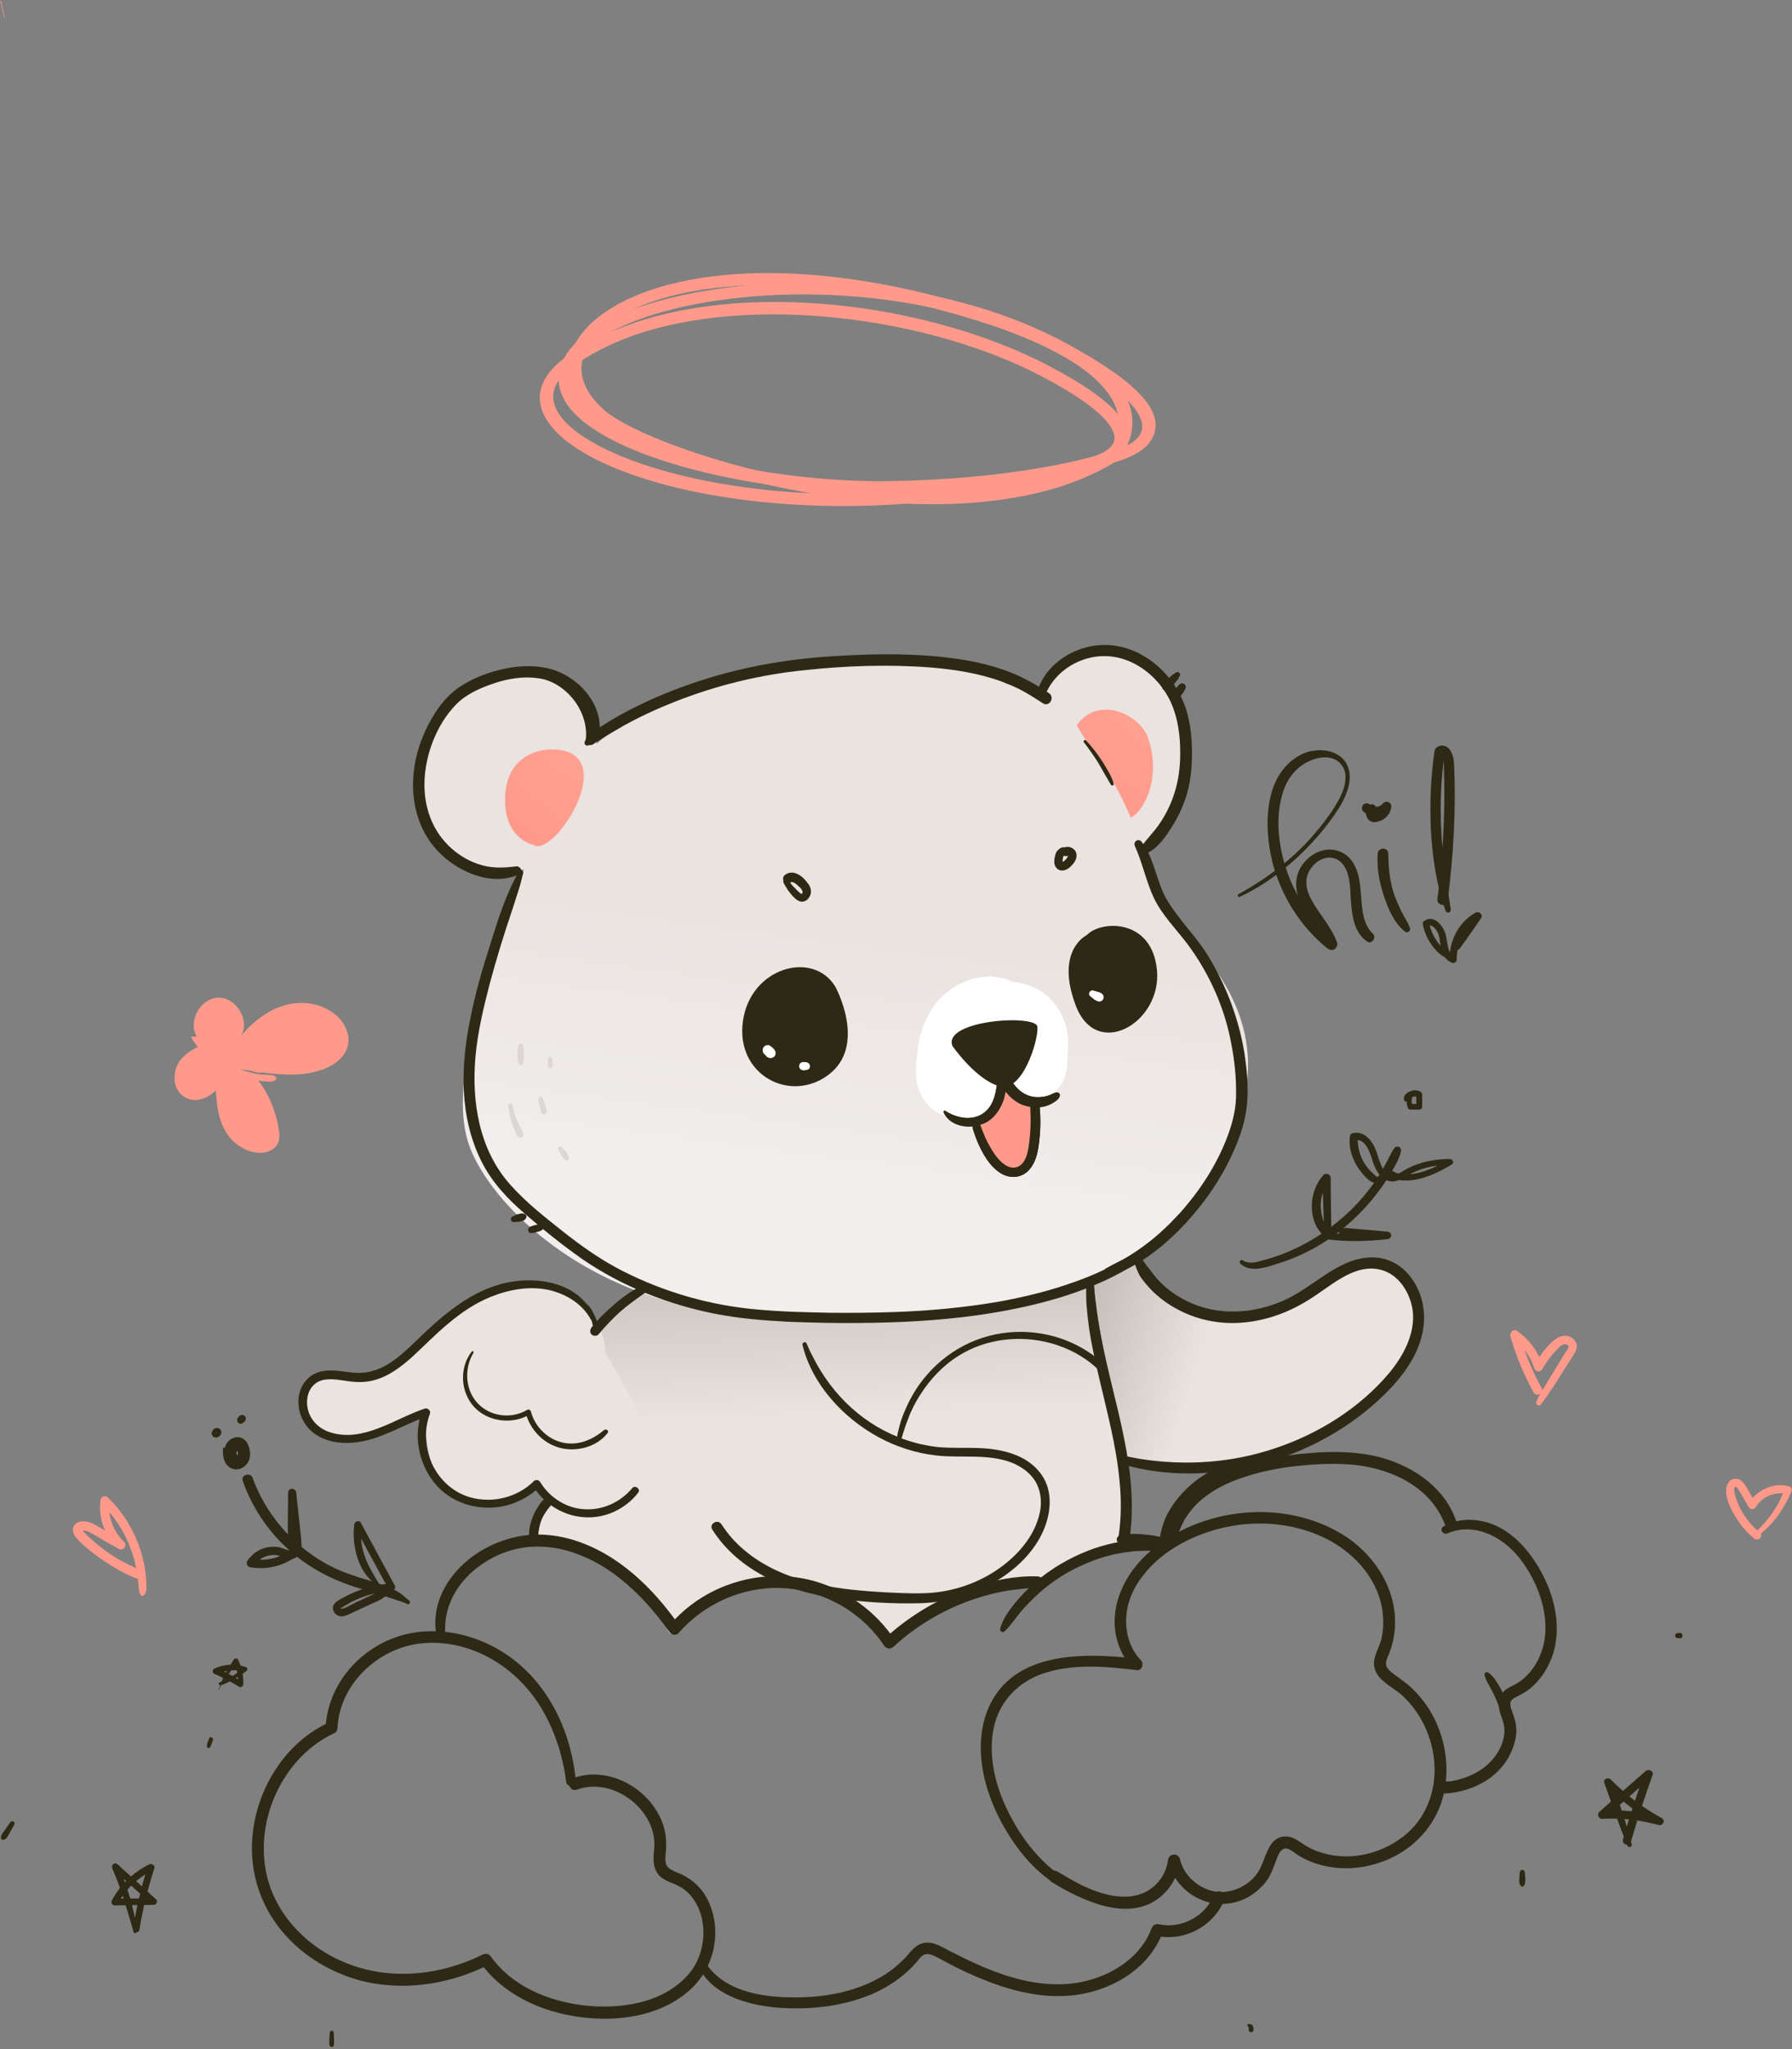 <?xml version="1.0" encoding="UTF-8"?>
<svg xmlns="http://www.w3.org/2000/svg" version="1.2" viewBox="0 0 721 824" width="721" height="824">
  <rect x="0" y="0" width="721" height="824" fill="#808080" stroke="none"/>
  <title>321353356351 11</title>
  <defs>
    <linearGradient id="g1" x2="1" gradientUnits="userSpaceOnUse" gradientTransform="matrix(-125.29,-39.565,26.822,-84.936,506.371,603.053)">
      <stop offset=".297" stop-color="#eae3e0"></stop>
      <stop offset=".967" stop-color="#a8a3a0"></stop>
    </linearGradient>
    <linearGradient id="g2" x2="1" gradientUnits="userSpaceOnUse" gradientTransform="matrix(-6.337,-183.781,259.793,-8.958,269.234,626.318)">
      <stop offset=".297" stop-color="#eae3e0"></stop>
      <stop offset=".967" stop-color="#a8a3a0"></stop>
    </linearGradient>
    <linearGradient id="g3" x2="1" gradientUnits="userSpaceOnUse" gradientTransform="matrix(-67.433,-88.392,98.189,-74.907,265.54,485.55)">
      <stop offset=".133" stop-color="#f1eeed"></stop>
      <stop offset=".484" stop-color="#eae3e0"></stop>
    </linearGradient>
    <linearGradient id="g4" x2="1" gradientUnits="userSpaceOnUse" gradientTransform="matrix(44.233,-210.49,150.927,31.716,343.133,426.618)">
      <stop offset=".133" stop-color="#f1eeed"></stop>
      <stop offset=".484" stop-color="#eae3e0"></stop>
    </linearGradient>
    <linearGradient id="g5" x2="1" gradientUnits="userSpaceOnUse" gradientTransform="matrix(-224.459,272.402,-351.133,-289.333,601.504,180.611)">
      <stop offset=".084" stop-color="#ffb5a6"></stop>
      <stop offset=".603" stop-color="#ff9a8b"></stop>
    </linearGradient>
    <linearGradient id="g6" x2="1" gradientUnits="userSpaceOnUse" gradientTransform="matrix(40.985,-306.181,354.104,47.4,202.391,503.945)">
      <stop offset=".133" stop-color="#f1eeed"></stop>
      <stop offset=".484" stop-color="#eae3e0"></stop>
    </linearGradient>
    <linearGradient id="g7" x2="1" gradientUnits="userSpaceOnUse" gradientTransform="matrix(-212.322,257.673,-198.308,-163.406,360.126,198.159)">
      <stop offset=".084" stop-color="#ffb5a6"></stop>
      <stop offset=".603" stop-color="#ff9a8b"></stop>
    </linearGradient>
    <linearGradient id="g8" x2="1" gradientUnits="userSpaceOnUse" gradientTransform="matrix(141.202,-171.034,204.433,168.776,185.609,486.902)">
      <stop offset=".297" stop-color="#eae3e0"></stop>
      <stop offset=".967" stop-color="#a8a3a0"></stop>
    </linearGradient>
    <linearGradient id="g9" x2="1" gradientUnits="userSpaceOnUse" gradientTransform="matrix(11.29,-62.095,43.566,7.921,366.313,522.835)">
      <stop offset=".084" stop-color="#ffb5a6"></stop>
      <stop offset=".603" stop-color="#ff9a8b"></stop>
    </linearGradient>
  </defs>
  <style>
		.s0 { fill: url(#g1) } 
		.s1 { fill: url(#g2) } 
		.s2 { fill: url(#g3) } 
		.s3 { fill: url(#g4) } 
		.s4 { fill: url(#g5) } 
		.s5 { fill: #ff9a8b } 
		.s6 { fill: url(#g6) } 
		.s7 { fill: #ddd7d4 } 
		.s8 { fill: #ffffff } 
		.s9 { fill: url(#g7) } 
		.s10 { fill: url(#g8) } 
		.s11 { fill: #2d2915 } 
		.s12 { fill: url(#g9) } 
		.s13 { fill: #f3978c } 
	</style>
  <g id="321353356351 11">
    <g id="&lt;Group&gt;">
      <g id="&lt;Group&gt;">
        <g id="&lt;Group&gt;">
          <g id="&lt;Group&gt;">
            <path id="&lt;Path&gt;" class="s0" d="m555 508.1c-11-2-20.5 7-29.9 12.9-11 6.9-24.4 10.3-37.2 8-12.7-2.2-24.6-10.4-30.1-22.2l-40.3-9 34.1 89.2c36.3 9.5 77.3-1.5 103.9-27.9 7.5-7.4 14.1-16.5 15.2-26.9 1-10.5-5.3-22.2-15.7-24.1z"></path>
          </g>
          <path id="&lt;Path&gt;" class="s1" d="m439.6 485.7c0 0-4 36.9 7.8 77 11.7 40.2 5.8 59.2 5.8 59.2 0 0-19.1 6.9-26.8 9.8-7.7 2.9-5.8 7-16.5 4.9-10.6-2-52.1 23.9-52.1 23.9 0 0-17.4-24-37.4-23.5-19.9 0.5-45.7 8.6-49.1 18-3.3 9.3-3.1-16.6-29.7-28.4-26.6-11.9-29.5-4.2-29.5-4.2 0 0 1.7-12.5 6.8-16.7 5.1-4.2 6.7-56 23-75.1 28.1-32.8 197.7-44.9 197.7-44.9z"></path>
          <path id="&lt;Path&gt;" class="s2" d="m239 306.8c0 0 5.5-24.6-8.3-30.4-13.9-5.9-41.8-8.7-54 12-12.2 20.7-9.9 57.1 11.5 59.8 21.4 2.6 34 3.8 40.9-10.4 6.8-14.2 9.9-31 9.9-31z"></path>
          <path id="&lt;Path&gt;" class="s3" d="m412.2 293.2c0 0 16.3-42.2 35.7-31.4 19.4 10.7 33.2 15.8 29.3 39-4 23.2-9.6 42.2-27.6 52-18 9.8-37.4-59.6-37.4-59.6z"></path>
          <path id="&lt;Path&gt;" class="s4" d="m433.2 291.7c0 0 18.8 30.2 19.9 35.9 1 5.7 15.9-9.1 9-30.4-3.4-10.3-20.5-17.7-28.9-5.5z"></path>
          <path id="&lt;Compound Path&gt;" fill-rule="evenodd" class="s5" d="m431.5 194c-67.5 24.8-173.8-9.2-192.5-25.7-11.6-10.3-13.6-22.5-5.4-33.5 15.5-21 66.4-35 141.5-16.1 48.2 12.2 75 27.5 79.8 45.7 3.1 11.9-4.9 20.3-5.2 20.7l-0.6 0.4c-5.5 3.4-11.4 6.2-17.6 8.5zm-170.7-72.1c-10.6 3.9-18.4 9.1-22.8 15.2-6.8 9-5 18.9 5 27.7 19.7 17.5 140.4 55.1 203 17.2 1.1-1.3 6-7.6 3.6-16.2-3-11.4-18.8-28-76.5-42.5-48.3-12.2-87.8-10.4-112.3-1.4z"></path>
          <path id="&lt;Compound Path&gt;" fill-rule="evenodd" class="s5" d="m452.1 184.7c-1.8 0.7-3.2 1.1-3.8 1.2-3 1.1-34.2 11.7-92.9 12.3-48.8 0.5-111.4-13.5-126.9-35.1-4.2-5.9-4.9-12.1-1.9-18.3 4-8.4 14.7-15.8 30.9-21.4 41-14.1 113.2-14.8 166 11.9 30.4 15.4 43.9 28 41.1 38.4-1.5 6.1-8.1 9.4-12.5 11zm-195.3-56.1c-13.2 4.8-22.1 11-25.3 17.6-2.3 4.8-1.7 9.4 1.6 14.1 14.4 20.1 76.3 33.6 122.8 33.2 59.3-0.7 90.7-11.9 91-12l0.4-0.1c0.2-0.1 10.6-2.4 12.1-8.3 1.2-4.6-2.2-15.1-38.9-33.7-51.5-26-121.7-25.4-161.6-11.6q-1 0.4-2.1 0.8z"></path>
          <path id="&lt;Compound Path&gt;" fill-rule="evenodd" class="s5" d="m442.2 187.7c-3 1.1-5.6 1.6-6.4 1.7-96.9 29.5-200.3 8-216.5-21.7-4.6-8.4-1.6-16.9 8.2-24 47.9-34.4 139.8-25.7 195.6 4 23 12.2 32.9 22.2 30.3 30.6-1.5 4.8-6.8 7.7-11.2 9.4zm-189-52.2c-8.3 3.1-15.9 7-22.6 11.8-7.7 5.5-9.9 11.6-6.4 18 13.4 24.6 111.6 49.8 210.5 19.6l0.4-0.1c3.2-0.5 11.8-2.8 13.1-7.3 1.1-3.4-1.2-11.4-28.2-25.7-45.4-24.2-118.2-34.1-166.8-16.3z"></path>
          <path id="&lt;Path&gt;" class="s5" d="m136.3 409.3c-5.2-5.4-13.6-7.1-20.8-5.3-7.3 1.8-13.6 6.7-18.4 12.4 3.5-6.3-2.1-15.4-9.3-15.2-7.3 0.2-12.3 9.6-8.6 15.7l-2.4-0.1q1.1 2.3 2.8 4.2c-2.9 1.4-5.5 3.2-7.4 5.8-2 3-2.6 7-1.3 10.3 1.5 3.7 5.1 5.8 9.1 5.1 2.6-0.4 4.9-1.9 6.9-3.7 0.3 8.9 2.1 18.2 10.4 23 3.8 2.2 9.7 3.3 13.2 0 2.1-1.9 2.1-4.7 1.7-7.2-0.4-2.6-1-5.1-1.9-7.6-1.4-4.4-3.6-8.6-6.4-12.2q1.4 0.3 3 0.4c1.4 0.1 2.8 0.3 4-0.7 0.5-0.4 0.2-1.1-0.2-1.4-1-0.7-2.4-0.5-3.6-0.6q-2.2-0.1-4.4-0.5-0.9-0.2-1.8-0.4-0.3-0.2-0.7-0.2-1.9-0.5-3.7-1.2 2.5 0.4 5 0.8 0.2 0.1 0.5 0.2c1.2 0.4 2.5 0.6 3.7 0.4 8.2 1 16.6 1.6 24.3-1.3 4.7-1.7 9.3-5.2 10.1-10.2 0.6-3.8-1.1-7.7-3.8-10.5z"></path>
          <path id="&lt;Path&gt;" class="s6" d="m217.2 332c-24 65-37.3 106-28 129.8 9.3 23.8 52.7 70.1 135.5 68.7 82.7-1.3 131.5-6.6 166-64.7 34.4-58.2-19.3-91.3-24.3-104.5-4.9-13.2-20.7-86.7-81.1-92.8-50.3-5.1-144.2-1.5-168.1 63.5z"></path>
          <path id="&lt;Path&gt;" class="s7" d="m204.5 444.6c0.2 2.2 0.6 4.4 1.3 6.6q0.5 1.6 1.2 3.1 0.3 0.8 0.7 1.5c0.3 0.6 0.6 1.2 1.1 1.5 0.8 0.4 1.8-0.1 1.8-1 0-0.7-0.4-1.2-0.7-1.8q-0.3-0.6-0.6-1.3c-0.5-0.9-0.9-1.8-1.3-2.8-0.8-1.9-1.4-3.9-1.8-6-0.2-1-1.8-0.8-1.7 0.2z"></path>
          <path id="&lt;Path&gt;" class="s7" d="m208.4 420.8c-0.1 1.1-0.1 2.3-0.2 3.4 0 0.7 0 1.3 0.1 1.9q0 0.2 0 0.5c0-0.2 0.1 0.2 0.1 0.2 0 0.1 0 0.3 0 0.5 0.1 0.2 0.2 0.4 0.3 0.6 0.3 0.6 1.3 0.6 1.6 0q0.1-0.2 0.2-0.5c0.1-0.2 0.1-0.4 0.1-0.6 0 0 0.1-0.4 0.1-0.2q0-0.2 0-0.4c0.1-0.6 0.1-1.3 0.1-2-0.1-1.1-0.1-2.3-0.2-3.4 0-0.6-0.5-1.2-1.1-1.1-0.7 0-1.1 0.5-1.1 1.1z"></path>
          <path id="&lt;Path&gt;" class="s7" d="m216.6 442.2q0.1 0.7 0.2 1.4 0.2 0.7 0.3 1.4 0.2 0.7 0.4 1.4 0.1 0.3 0.2 0.7c0.1 0.4 0.4 0.7 0.7 0.9 0.5 0.3 1.1 0.1 1.4-0.3 0.2-0.4 0.2-0.8 0.1-1.2q0-0.4-0.1-0.7-0.2-0.7-0.4-1.4-0.2-0.7-0.4-1.3-0.3-0.7-0.6-1.4c-0.1-0.5-0.6-0.9-1.1-0.7-0.6 0.2-0.8 0.6-0.7 1.2z"></path>
          <path id="&lt;Path&gt;" class="s7" d="m221.2 424.8q0 0.2 0 0.5 0-0.1 0.1-0.2c-0.2 0.1-0.4 0.2-0.6 0.4-0.1 0.2-0.1 0.3-0.2 0.5q0 0.2 0 0.4 0 0.2-0.1 0.4c0 0.2 0.1-0.1 0 0q0 0.2 0 0.4-0.1 0.4 0 0.8c0 0.3 0.1 0.6 0.2 1 0.2 0.8 1.4 0.8 1.6 0 0.1-0.4 0.2-0.7 0.2-1q0.1-0.4 0-0.8 0-0.2 0-0.3c-0.1-0.3 0 0.2 0-0.1q-0.1-0.2-0.1-0.3 0-0.2 0-0.4c-0.1-0.2-0.1-0.4-0.2-0.5-0.1-0.3-0.3-0.4-0.6-0.5q0.1 0.1 0.1 0.2 0-0.3 0-0.5c0-0.3-0.4-0.3-0.4 0z"></path>
          <path id="&lt;Path&gt;" class="s7" d="m224.6 462.2q0.3 0.5 0.5 1 0.1 0.1 0.2 0.2c0.1 0.2-0.1-0.2 0 0q0.1 0.4 0.3 0.7 0.2 0.4 0.5 0.9 0.1 0.2 0.3 0.4c0.2 0.5 0.6 0.7 1.1 0.8q-0.4-0.2-0.8-0.4 0.2 0.2 0.3 0.4c0.2 0.2 0.4 0.2 0.6 0.3 0.3 0.2 0.6 0.2 0.9 0 0.2-0.1 0.4-0.4 0.4-0.7 0-0.3 0-0.5-0.1-0.8q-0.1-0.3-0.3-0.5 0.1 0.4 0.1 0.8c0.3-0.6-0.2-1.1-0.5-1.6q-0.3-0.4-0.6-0.8c-0.3-0.3-0.6-0.6-0.9-0.9q-0.3-0.4-0.6-0.8c-0.3-0.3-0.8-0.3-1.1-0.1-0.4 0.3-0.4 0.7-0.3 1.1z"></path>
          <path id="&lt;Path&gt;" class="s8" d="m385.9 414.9q2.3-1-1 0.4-1.2 0.7-2.1 1.7-0.6 0.6-1.2 1.2c-1.2 1.4-2.4 2.8-3.5 4.3-2.1 3.1-3.4 6.5-3.8 10.2-0.7 6.4 2.6 13.3 8.1 16.5 3.6 2.1 8.2 2.4 12.2 1.5 4.3-1 7.7-4.6 10.2-8 1.5-2 2.5-4.2 3.7-6.4 0.4-0.8 1-2.7 1.8-3.1q-0.5 0.6-1 1.2 0.3-0.4 0.7-0.7 0.3-0.4 0.7-0.7-2.2 1.6-0.9 0.7-7.1-1.9-14.2-3.7c1.9 3.7 4.3 7 7.6 9.6 4.1 3.2 9.5 4.3 14.6 3.1 5.5-1.3 10.1-5.9 11.2-11.5 0.4-2.3 0.5-4.6 0.5-7 0.1-1.6 0.3-3.3 0.3-4.9-0.1-4.7-1.3-9.4-3.9-13.4-1.1-1.6-2.3-3.3-3.8-4.7-2.5-2.4-5-3.7-8.2-4.9-7.5-2.9-17.2-2-23.9 2.4-8.2 5.3-13.9 14.1-15.7 23.6-0.7 3.8-0.6 7.5 1.4 10.9 1.8 3 5.1 5.8 8.5 6.5 3.6 0.9 7.7 0.7 10.9-1.4 2.9-1.9 6-4.9 6.5-8.5q0.5-3.2 1.8-6.2-0.8 1.7-1.5 3.3 1.2-2.7 3-5.1-1.1 1.4-2.2 2.8 1.5-1.9 3.3-3.4-1.4 1.1-2.8 2.2c1.3-1 2.7-1.9 4.3-2.6q-1.6 0.7-3.3 1.4 1.8-0.7 3.6-0.9-1.8 0.2-3.6 0.4 2.1-0.2 4.2 0-1.8-0.2-3.5-0.4c1.7 0.2 3.5 0.8 5.2 1.5q-1.5-0.7-3.1-1.3 1.3 0.5 2.4 1.3-1.3-1-2.5-1.9c0.6 0.5 1.1 1 1.6 1.6q-1-1.2-1.9-2.4c0.6 0.8 1.1 1.7 1.5 2.6q-0.6-1.4-1.2-2.7c0.8 1.8 1.3 3.8 1.6 5.8q-0.2-1.4-0.4-2.8c0.1 1.8 0.2 3.6 0 5.4q0.2-1.4 0.4-2.8c-0.2 0.6-0.3 1.1-0.5 1.6q0.5-1.2 1.1-2.5-0.9 1.5 0.8-1 2.5-1.7 1.2-0.8c2.9-1.5 1.6-0.6 0.4-0.5q1.4-0.2 2.8-0.3-0.9 0-1.8-0.1 1.4 0.2 2.8 0.4c-0.3-0.1-0.7-0.2-1.1-0.3-0.8 0 1.9 1.1 1.3 0.6-1.3-1.2 0.1 0.4 0.6 0.5-0.3 0-0.7-0.8-0.9-1-0.9-0.8 1.2 1.9 0.6 0.9-0.3-0.4-0.6-0.8-0.8-1.2q-0.7-1.2-1.4-2.4c-2.6-4.6-9.7-7-14.3-3.8-2.8 2-4.9 4.1-6.8 7-1.1 1.6-1.8 3.4-2.6 5.2-0.5 0.9-0.9 1.9-1.4 2.8q-0.3 0.6-0.7 1.1c-0.9 1.5 0.3 0 0.5-0.5-0.2 0.4-0.8 0.8-1.1 1.1q-0.9 0.8 0.2-0.1 1.1-0.8 0.2-0.2-0.6 0.3-1.1 0.7c-1.5 1 0.9-0.3 1.6-0.4q1.4-0.1 0.2-0.1 0.8 0.1 1.6 0.2c-1.5-0.3 2 1.1 0.6 0.3-1.2-0.7 1.4 1.2 0.7 0.5-1.4-1.2 0.7 1.2 0.2 0.5-0.8-1.3 0.2 0.2 0.2 0.6 0-0.2-0.3-1-0.4-1.3-0.4-1.4 0 2.1 0.1 0.5 0.1-0.4 0.2-1.7 0-0.2-0.3 1.6 0-0.1 0.1-0.4q0.1-0.4 0.3-0.8 0.3-0.9-0.3 0.7c-0.2-0.3 1.3-2.4 1.5-2.7 0.7-1 0.6-0.4-0.1 0.1 0.4-0.3 0.8-1 1.1-1.4 0.7-0.8 1.6-1.6 2.1-2.5 0.5-0.9 0.7-1.9 1.1-2.9 1.2-2.7-0.6-6.4-2.7-8-2.6-2-5.6-2-8.5-0.6z"></path>
          <path id="&lt;Path&gt;" class="s8" d="m415.3 404.6c-0.5-1.4-1-2.8-1.8-4.1-1.9-3.3-5-5.3-8.6-6.7q-0.9-0.3-1.9-0.5c-1.9-0.4-3.8-0.8-5.7-0.6-1.7 0.2-3.8 0.4-5.6 0.8-1.8 0.5-3.5 1.3-5.3 2.1-2.4 1-4.4 2.6-6.4 4.3-2.2 1.8-4 4.2-5.5 6.6-1.6 2.5-2.7 5.3-3.7 8.1-0.6 1.8-1 3.7-1.3 5.5-0.4 3.1-0.8 6.2-1 9.3-0.1 4 0.5 8.2 2.5 11.7 1.5 2.4 3.6 4.9 6.1 6.2 2 1 3.6 1.5 5.7 1.8 2.1 0.3 4.2 0.4 6.3-0.4q2.7-0.7 4.7-2.5 2.3-1.5 3.6-3.9c1.7-3 2.5-7.3 1.4-10.7-1.1-3.3-3.2-6.6-6.4-8.3-3.1-1.6-7.2-2.7-10.7-1.4q-0.2 0.2-0.5 0.2 1.9-0.3 3.7-0.5-0.1 0-0.2 0 1.8 0.3 3.6 0.5-0.2 0-0.4-0.1 1.7 0.7 3.3 1.4-0.2-0.1-0.4-0.3 1.4 1.1 2.8 2.2-0.2-0.2-0.4-0.4 1.1 1.4 2.2 2.8-0.3-0.5-0.6-1 0.7 1.6 1.4 3.3-0.2-0.8-0.3-1.6 0.2 1.9 0.4 3.7c-0.2-2.3 0.2-4.8 0.5-7q-0.2 1.8-0.5 3.7c0.4-3.1 1.1-6.1 2.3-9q-0.7 1.7-1.4 3.3 1-2.4 2.5-4.4-1 1.4-2.1 2.8 1-1.4 2.4-2.5-1.4 1.1-2.8 2.2 1.6-1.2 3.4-2-1.7 0.7-3.3 1.3 1.8-0.7 3.8-1-1.8 0.2-3.6 0.5c1.9-0.3 3.8-0.5 5.8-0.8q-1.8 0.2-3.6 0.5c2-0.3 3.8-0.1 5.8-0.7 0.6-0.2 1.3-0.4 1.9-0.6 5.6-1.3 9.9-8.3 7.9-13.8z"></path>
          <path id="&lt;Path&gt;" class="s9" d="m214.7 339.8c0 0-11.8-2.2-11.5-18.8 0.3-16.6 13.3-20.8 22.2-19.4 23.4 3.6-2.9 43.5-10.7 38.2z"></path>
          <path id="&lt;Path&gt;" class="s5" d="m619.9 564.8c3.1-3.9 5.7-8.2 8.4-12.4q1.9-3 3.8-6c1.1-1.7 2.7-3.7 2.2-5.9-0.4-1.6-1.8-2.8-3.4-3.2-1.9-0.5-3.8 0.3-5.3 1.4-3.4 2.6-6.1 6.5-8.2 10.1q1.7 0.2 3.3 0.5c-1.8-5.8-5.4-10.7-10.3-14.1-1.3-1-3.1 0.6-2.7 2.1 2.2 7.8 5.4 15.5 9.3 22.6 1.2 2.1 4.4 0.3 3.2-1.8-3.8-7-6.8-14.2-8.9-21.8q-1.4 1-2.7 2.1c4.1 2.8 7.2 7 8.7 11.8 0.4 1.4 2.4 1.8 3.2 0.4 1.6-2.9 3.6-5.5 5.9-7.9 0.9-1 2.3-2.5 3.8-2.1 1.8 0.5 0.5 2.1-0.2 3q-3 4.9-6 9.8c-2 3.3-4.2 6.6-5.8 10.1-0.5 1 0.8 2.3 1.7 1.3z"></path>
          <path id="&lt;Path&gt;" class="s5" d="m57.8 641.6c1.3-1.3 1.1-2.9 1.1-4.6-0.1-1.9-0.2-3.7-0.5-5.5-0.5-3.7-1.5-7.3-2.8-10.8-2.7-7-6.8-13.3-12.2-18.5-1.2-1.2-2.9-0.2-3 1.3-0.9 7 1.8 14.2 6.9 19q1.1-1.4 2.2-2.8-3.8-2.2-7.6-4.4c-2.1-1.2-4.2-2.8-6.5-3.3-1.7-0.4-3.8-0.4-5.1 0.9-1.6 1.6-1 3.9 0.4 5.5 3.4 3.8 7.7 7 11.9 9.8 4.2 2.7 8.9 5.5 13.7 7 1.8 0.5 3.1-2.3 1.3-3.2-3.7-1.9-7.4-3.4-11-5.6q-5.2-3.2-9.7-7.3c-1.4-1.2-2.6-2.5-3.9-3.8 0.6 0.5-1-0.1 0.1 0.2 0.2 0.1 0.6 0 0.8 0 0.5 0 1.2 0.2 1.7 0.4 2 1 4 2.3 5.9 3.4q3.1 1.8 6.2 3.5c1.8 1.1 3.8-1.4 2.2-2.8-4.5-4.3-6.6-10.4-5.9-16.5q-1.6 0.6-3.1 1.3c5 4.8 8.9 10.7 11.4 17.3 1.3 3.1 2.2 6.4 2.7 9.8q0.5 2.6 0.7 5.3c0.2 1.7 0 3.1 1.1 4.4 0.3 0.3 0.7 0.2 1 0z"></path>
          <path id="&lt;Path&gt;" class="s5" d="m707.1 617.7c6.3-4.5 10.5-10.7 13.6-17.7 0.4-0.9 0.1-2-0.9-2.3-6-1.8-13 1.5-16.2 6.8q1.4 0 2.8 0-1.7-3-3.4-5.9c-0.9-1.5-1.9-3.3-3.7-3.8-3.5-1-5.1 2.7-4.8 5.5 0.3 3.5 2.2 7.1 4 10 1.9 3.2 4.4 6 7.3 8.4 1.6 1.3 3.9-1 2.3-2.4-4.5-3.6-7.9-8.5-9.7-14-0.2-0.5-1.4-4.6 0-4.4 0.5 0.1 0.9 0.9 1.1 1.2 0.5 0.8 0.9 1.5 1.4 2.3q1.3 2.3 2.7 4.7c0.6 1 2.2 1 2.8 0 2.6-4.4 7.7-6.3 12.6-5.4q-0.5-1-1-1.9c-2.2 6.8-6.8 12.8-11.9 17.6-0.7 0.7 0.2 1.9 1 1.3z"></path>
          <path id="&lt;Path&gt;" class="s10" d="m243.6 544.1c0 0 0.6-19.7-22.2-26.8-22.8-7-49.7 21.6-57.2 27.3-7.6 5.7-8.9 10.3-19 9.4-10.2-1-23.5-1.6-23.4 10.1 0.1 11.7 15.2 18 27.5 12.9 12.4-5 22.1-9 22.1-9 0 0-3.2 30 17.3 35.8 20.5 5.7 27.2-7.1 27.2-7.1 0 0 5.9 14.8 19.1 11.9 13.2-3 25.1-10.5 27.1-21.3 1.9-10.9-18.5-43.2-18.5-43.2z"></path>
          <path id="&lt;Path&gt;" class="s11" d="m456.6 340.2c3.1 6.8 4.5 14.2 7.7 21 3.3 6.8 8.7 12.2 13.3 18.2 8.9 11.9 15.1 25.7 17.8 40.3 1.4 7.2 2.1 14.5 1.9 21.9-0.2 4.7-1.3 9.4-2.9 13.9-3.9 11.1-10.4 21.5-18 30.4-4.5 5.2-9.4 10.1-14.9 14.2-2.6 2-5.3 3.8-8.1 5.5-2.8 1.6-5.8 2.9-8.5 4.5-1.1 0.7-0.8 2.7 0.6 2.5 5.8-0.6 11.5-4 16.2-7.2 5.2-3.6 10-7.9 14.3-12.4 8.7-9.2 16-19.8 20.9-31.4 2.2-5.1 3.9-10.3 4.6-15.7 0.9-6.7 0.4-13.6-0.5-20.3-2.1-15-7.7-29.9-15.8-42.6-4.8-7.3-11.1-13.5-15.6-21-4.4-7.4-5-16.5-10.2-23.4-1.2-1.7-3.6-0.3-2.8 1.6z"></path>
          <path id="&lt;Path&gt;" class="s11" d="m208.8 350.4c-5.2 9-8.4 19.3-11.5 29.2-3.2 9.9-6.1 19.9-8.1 30.2-3.9 18.9-4.4 39.1 4.3 56.8 4.2 8.6 10.6 15.4 17.8 21.6 7.4 6.4 15.1 12.6 23.1 18.2 15.9 10.9 34.5 18.2 53.3 21.9 9.7 1.9 19.4 2.7 29.2 3.2 9.6 0.4 19.2 0.6 28.8 0.5 15.7-0.1 31.3-0.9 46.8-3 11.5-1.6 23-3.9 34.2-7.3 8.4-2.6 16.6-5.8 24.3-10 5.9-3.2 11.4-6.9 16.4-11.3q3.1-2.6 5.8-5.5 1.3-1.3 2.5-2.6c1-1.2 1.3-1.6 2.2-2.9q0.4-0.6 0.9-1.2 0.2-0.3 0.4-0.6 0.1-0.2 0.2-0.4c0.3-0.6-0.4 0.5 0 0 1.1-1.3-0.8-3.2-1.9-1.9-0.1 0.2-0.6 0.6-1 1.1q-0.6 0.5-1.2 1-1.1 1.2-2.3 2.3c-1.7 1.8-3.4 3.5-5.2 5.1-4.5 4.2-8.7 7.3-14 10.6-6.7 4.1-13.8 7.4-21.2 10-9.9 3.6-20.1 6.1-30.5 8-13.9 2.4-27.9 3.7-42 4.2-8.7 0.3-17.4 0.4-26.2 0.3-9.7-0.2-19.4-0.4-29.1-1.3-18.8-1.6-37.3-6.9-54.1-15.4-8.7-4.4-16.5-9.9-24.1-15.9-7.3-5.8-14.9-11.7-21.2-18.8-12.6-14-15.7-33.3-14.1-51.5 0.9-10.1 3.3-20.1 5.9-30q4-14.8 9-29.4c0.8-2.4 1.5-4.8 2.3-7.2 0.8-2.4 1.4-4.8 2-7.3 0.2-1-1.2-1.7-1.7-0.7z"></path>
          <path id="&lt;Path&gt;" class="s11" d="m236.5 299.8c0.2-0.1 0.5-0.1 0.8-0.2 0.1 0 0.8-0.1-0.2-0.1 0.3 0 0.5 0.1 0.8 0.1 0.7-0.1 1.3-0.7 1.9-1.1 1.3-0.8 2.5-1.5 3.7-2.3 2.7-1.6 5.3-3.2 8-4.7 6.4-3.5 13.1-6.6 20-9.3 16.7-6.6 34.3-10.9 52.2-12.7 16.7-1.8 33.8-2.4 50.6-1.1 9.7 0.8 19.5 2.3 28.8 5.7q1.2 0.5 2.4 1 0.4 0.1 0.7 0.2c-0.4-0.1-0.1 0 0.1 0.1q0.6 0.2 1.2 0.5 2.1 0.9 4.1 2c2.2 1.2 4.4 2.6 6.6 4q0.7 0.5 1.4 0.9c2.6 1.7 5-2.4 2.4-4.1-4.8-3.2-9.7-6-15.1-8.2-8.8-3.5-18.3-5.3-27.7-6.3-16.1-1.7-32.5-1.2-48.7 0-18.7 1.5-37.1 5.2-54.8 11.6-7.4 2.6-14.5 5.7-21.5 9.2-5.7 3-11.3 6.1-16.4 10.1-0.5 0.4-1.1 0.8-1.5 1.3-0.5 0.5-0.7 1.2-1 1.8-0.4 0.9 0.3 1.8 1.2 1.6z"></path>
          <path id="&lt;Path&gt;" class="s11" d="m437.3 376c0 0-12.9 6-4.5 28.3 8.4 22.3 34.7 6.9 32.7-14.2-2-21-22.7-20-28.2-14.1z"></path>
          <path id="&lt;Path&gt;" class="s11" d="m336.1 396.8c0 0 12.8 23.3-2.5 35.2-15.3 11.9-37.7 0.5-34.7-21.3 3-21.8 28.3-28.7 37.2-13.9z"></path>
          <path id="&lt;Path&gt;" class="s11" d="m383.2 420.6c0 0 9.4 13.6 18.9 16.2 9.4 2.7 15.8-18.8 15.3-23.9-0.5-5.2-38.2-2.7-34.2 7.7z"></path>
          <path id="&lt;Path&gt;" class="s11" d="m379.7 447.4c2.9 6.2 11.9 7 17.4 3.8 3.2-1.9 5.3-5.1 6.6-8.5 1.3-3.5 2-7.6 2-11.3 0.1-2.2-3.5-2.8-3.9-0.5-0.9 5.7-0.8 13-6.2 16.8-4.6 3.2-10.8 1.9-15.3-1-0.4-0.3-0.8 0.3-0.6 0.7z"></path>
          <path id="&lt;Path&gt;" class="s11" d="m425.7 439.4c-1.1-0.3-2.2 0.5-3.2 0.9-1 0.4-2.1 0.7-3.2 0.8-2.2 0.3-4.6 0-6.6-1-1.9-0.9-3.5-2.4-4.8-4.1q-1-1.4-1.7-3c-0.5-1-0.7-2.1-1.1-3.2-1.1-2.7-4.8-1.7-4.4 1.2 0.4 2.7 2 5.5 3.6 7.7 1.8 2.3 3.9 4.2 6.6 5.4 2.9 1.3 5.9 1.6 9 0.9 1.3-0.3 2.7-0.8 3.9-1.6 1-0.6 2.7-1.7 2.6-3.1 0-0.4-0.2-0.8-0.7-0.9z"></path>
          <path id="&lt;Path&gt;" class="s11" d="m430.2 343.7c0.1-0.6 0-1-0.4-1.4q0.1 0.1 0.2 0.2-0.1-0.2-0.2-0.4 0.1 0.2 0.1 0.3c0.1-0.7-0.6-1.2-1.2-1.4q0.3 0.3 0.7 0.5c-0.2-0.3-0.5-0.6-0.9-0.7q-0.4-0.1-0.7-0.1c-0.5 0-1 0.3-1.4 0.5-0.5 0.4-0.9 0.8-1.3 1.3-0.2 0.4-0.4 0.8-0.5 1.3-0.2 0.8-0.4 1.6-0.4 2.4-0.1 1.1 0.2 2.1 0.9 2.9 0.8 0.9 2.2 1.2 3.3 0.8 1-0.3 1.9-0.9 2.6-1.7 1.5-1.4 2.8-3.6 1.8-5.7-0.4-0.9-1.3-1.5-2.2-1.8-0.6-0.2-1.2-0.2-1.7-0.1-0.8 0.1-1.6 0.7-1.8 1.5-0.1 0.5 0 1 0.3 1.5 0.4 0.4 0.9 0.7 1.4 0.7 0.5 0 0.8-0.2 1.2-0.4q-0.2 0.1-0.4 0.2 0.1-0.1 0.3-0.1-0.3 0-0.5 0.1 0.2 0 0.4 0-0.3-0.1-0.5-0.1 0.2 0.1 0.5 0.2-0.2-0.1-0.4-0.2 0.1 0 0.3 0.1 0 0.1 0.1 0.1c-0.4-0.3-0.3-0.2-0.2-0.1q0.1 0.1 0.1 0.1c0.2 0.2-0.1-0.1-0.1-0.2 0 0.1 0.1 0.2 0.2 0.3q-0.1-0.2-0.2-0.4 0.1 0.2 0.1 0.4 0-0.3-0.1-0.5 0.1 0.3 0 0.6 0.1-0.2 0.1-0.4-0.1 0.4-0.2 0.7 0.1-0.2 0.2-0.4-0.2 0.3-0.3 0.6-0.1 0.1-0.2 0.2c0 0-0.2 0.3 0 0.1 0.2-0.3-0.1 0.1-0.1 0.1q-0.1 0.1-0.2 0.2-0.2 0.2-0.4 0.4-0.2 0.2-0.4 0.4-0.1 0-0.1 0.1-0.2 0.1 0.1-0.1-0.1 0-0.2 0.1c-0.2 0.1-0.4 0.2-0.5 0.3q0.4-0.2 0.2-0.1-0.1 0-0.2 0.1-0.1 0-0.2 0 0.2 0 0.4 0-0.2 0-0.5 0 0.2 0 0.5 0c-0.1 0-0.2 0-0.3 0q0.4 0.1 0.2 0.1 0-0.1-0.1-0.1-0.1-0.1 0.1 0 0.2 0.2 0 0.1 0-0.1 0-0.1-0.2-0.2 0.1 0.2c0 0-0.1-0.2-0.1-0.2 0 0 0.2 0.5 0.1 0.1q-0.1-0.2-0.1-0.4 0 0.2 0 0.4 0-0.6 0.1-1.2-0.1 0.2-0.1 0.4 0.1-0.6 0.2-1.2 0.1-0.3 0.2-0.6c0.1-0.3-0.2 0.3 0 0.1q0.1-0.3 0.2-0.6c-0.2 0.5 0 0.1 0 0q0.1 0 0.1-0.1 0.1-0.2-0.1 0.2 0.1-0.2 0.2-0.3c0.2-0.2-0.3 0.2-0.1 0.1q0.2-0.1 0.4-0.2 0.2-0.1-0.1 0 0.2 0 0.3-0.1 0.3-0.2 0.5-0.5 0.1-0.2-0.1 0.2-0.3 0.1-0.5 0.3c-0.5 0.1 0.1-0.1 0.2-0.1 0 0 0.2 0 0 0-0.2 0 0.2 0 0.2 0 0.3 0 0.4-0.2 0.6-0.3q-0.2 0.1-0.4 0.2 0 0 0.1 0-0.1 0 0 0-0.1-0.1-0.2-0.2c0.2 0.2 0.2 0.4 0.2 0.7-0.1 0.4 0.7 0.5 0.8 0.1z"></path>
          <path id="&lt;Path&gt;" class="s11" d="m317.2 354.6c0.6-0.9-0.7-1.8-1.5-1.3-1.2 0.7-0.2 2.2 0.3 3 1 1.8 2.3 3.5 3.8 4.9 0.8 0.8 1.9 1.4 3 1.4 1.2-0.1 2.1-0.7 2.7-1.7 1.3-1.7 0.9-4-0.4-5.6-1.2-1.7-2.9-3.4-4.9-4.1-0.9-0.4-2.1-0.4-3-0.1-0.6 0.2-1.1 0.5-1.6 0.9-0.9 0.9-0.6 2.6 0.6 3.1 0.6 0.3 1.2 0.2 1.8-0.1q0.2-0.1 0.4-0.3-0.4 0.3-0.2 0.1c0.1 0 0.2-0.1 0.2-0.1-0.1 0.2-0.4 0.2-0.1 0.1 0.1 0 0.3-0.1 0.3-0.1-0.1 0.1-0.4 0-0.2 0q0.2 0 0.4 0c0.4 0 0.1 0.1-0.1 0 0.1 0 0.3 0.1 0.3 0.1q0.1 0 0.3 0.1c0.2 0-0.4-0.3 0-0.1 0.4 0.3 0.8 0.5 1.1 0.8-0.4-0.3 0.2 0.1 0.3 0.2q0.2 0.2 0.5 0.5 0.5 0.4 1 0.9c0 0.1 0.2 0.2 0.2 0.3 0 0-0.2-0.3 0 0q0.2 0.3 0.3 0.6c0.2 0.2 0.1 0 0-0.1q0.1 0.2 0.2 0.4c0 0 0 0.2 0 0.2q0-0.4 0-0.1 0 0 0 0.1c0 0.1 0 0.2 0 0.3q0 0.2 0-0.2 0 0.1 0 0.2 0 0.1-0.1 0.2c0 0.3 0.2-0.3 0 0 0 0-0.1 0.3-0.1 0.3 0 0 0.2-0.3 0 0 0 0-0.2 0.1-0.2 0.1q0.3-0.2 0.1-0.1-0.2 0.1 0 0c0.3 0.1-0.1 0-0.1 0.1q0.4-0.1 0.2-0.1-0.1 0.1-0.2 0c0.3 0 0.1 0.1-0.1 0q0 0-0.1 0 0.2 0.1 0 0-0.1-0.1-0.3-0.2c0 0-0.3-0.2-0.1-0.1q-0.3-0.3-0.6-0.5-1.2-1.2-2.4-2.4-0.5-0.7-1.1-1.3-0.3-0.3-0.5-0.7c-0.1 0-0.1-0.1-0.2-0.1q0-0.1-0.1-0.2 0 0.1 0 0.2-0.2 0.3-0.3 0.5 0 0 0 0-0.2 0-0.4 0.1-0.1-0.1-0.3-0.2 0-0.2-0.1-0.4 0 0 0 0.1 0.1-0.2 0.1-0.4 0 0 0 0.1c-0.4 0.8 0.6 1.4 1.2 0.7z"></path>
          <path id="&lt;Path&gt;" class="s11" d="m420.5 279.6c2.7-6.9 8.7-12.1 15.6-14.4 7.3-2.5 15.1-1.5 21.8 2.5 6.6 3.9 11.8 10.3 14.3 17.5 1.7 4.8 2.4 9.7 2.6 14.7 0.2 5.2-0.1 10.5-1.3 15.5-1.1 4.7-2.9 9.2-5.4 13.4q-1.9 3.2-4.3 6c-1.6 2-3.3 3.7-4.7 5.9-1 1.6 0.9 3.1 2.4 2.4 4.4-2.1 7.5-6.6 10-10.6 2.7-4.2 4.7-8.7 6.1-13.4 1.5-5.3 2-10.8 2-16.3 0-5.7-0.6-11.5-2.2-17-5.1-16.8-22.3-30.2-40.3-25.5-9.1 2.3-17.4 9.1-19.9 18.3-0.6 2.2 2.5 3 3.3 1z"></path>
          <path id="&lt;Path&gt;" class="s11" d="m391.9 451.2c-0.2 0.5-0.5 0.9-0.6 1.4-0.1 0.5 0.1 1.1 0.2 1.6q0.5 1.6 1.1 3.2 1.2 3.2 2.8 6.1c2 3.6 4.6 7.1 8.4 8.9 3.5 1.6 7.6 1 10.2-1.9 2.5-2.7 3.4-6.4 3.9-9.9 0.8-5.5 0.9-11.1 0.3-16.7-0.1-1-0.8-1.8-1.9-1.8-1-0.1-2 0.8-1.9 1.8 0.4 5.4 0.4 10.8-0.4 16.2-0.4 3.1-1.2 7.7-4.5 9.1-3.9 1.6-7.7-2.6-9.6-5.5q-2-3-3.5-6.3c-0.5-1.2-1-2.4-1.5-3.7-0.2-0.5-0.3-1.2-0.6-1.7-0.4-0.5-0.9-0.6-1.4-1.1-0.3-0.3-0.9-0.1-1 0.3z"></path>
          <path id="&lt;Path&gt;" class="s11" d="m207.5 348.4c-4.6 0.6-9.1 0.8-13.7-0.5-4.4-1.2-8.6-3.6-12-6.6-7.9-6.9-11.4-16.9-11-27.3 0.4-10.8 4.9-22.6 12.5-30.5 4.1-4.3 9.8-6.8 15.4-8.7 5.7-1.9 11.7-2.9 17.6-2.1 11 1.3 20.7 13 19.4 24.7-0.2 1.3 1.9 1.2 3 1.2 1.4 0 2.3-2.4 2.5-3.7 1.3-11.5-7.7-21.8-18.1-25.4-6.4-2.1-13.4-2-20-0.6-6.3 1.3-12.9 3.8-18.3 7.4-5.5 3.8-9.5 9.3-12.5 15.2-2.9 5.6-4.9 11.6-5.7 17.8-1.6 11.8 1.2 24.1 9.5 32.9 7.8 8.3 21.6 14.5 32.8 9.4 2-0.9 0.4-3.5-1.4-3.2z"></path>
          <path id="&lt;Path&gt;" class="s8" d="m311.5 422q-0.3-0.3-0.6-0.6-0.1-0.1-0.3-0.3 0 0-0.1-0.1-0.3-0.2-0.6-0.4-0.2-0.2-0.5-0.3-0.4-0.1-0.8 0-0.3 0-0.5 0.1-0.4 0.2-0.7 0.5-0.1 0.2-0.3 0.4-0.1 0.2-0.2 0.5-0.1 0.4 0 0.8 0 0.4 0.2 0.8 0.2 0.3 0.5 0.5 0 0.1 0.1 0.2 0.1 0.1 0.3 0.2 0.2 0.3 0.5 0.6 0.3 0.3 0.7 0.4 0.4 0.2 0.8 0.2 0.4 0 0.8-0.2 0.4-0.1 0.7-0.4 0.1-0.2 0.3-0.4 0.3-0.5 0.3-1.1-0.1-0.2-0.1-0.5-0.2-0.5-0.5-0.9z"></path>
          <path id="&lt;Path&gt;" class="s8" d="m323.2 430.4q0.3 0 0.6 0 0.2-0.1 0.4-0.1c0.3 0 0.3 0 0.6-0.1 0.1-0.1 0.2-0.1 0.3-0.1q0.2-0.2 0.4-0.3 0.2-0.2 0.3-0.5 0.1-0.3 0.1-0.6 0-0.2-0.1-0.4-0.1-0.3-0.3-0.6-0.2-0.2-0.4-0.3-0.1 0-0.1-0.1c-0.3-0.1-0.5-0.1-0.8-0.2q-0.2 0-0.4 0-0.3 0-0.6 0-0.3-0.1-0.6 0.1-0.3 0.1-0.6 0.3-0.2 0.3-0.3 0.6-0.2 0.3-0.2 0.6 0.1 0.3 0.1 0.5 0.1 0.4 0.4 0.7 0.2 0.1 0.4 0.3 0.4 0.2 0.8 0.2z"></path>
          <path id="&lt;Path&gt;" class="s8" d="m438.9 400.8q0.3 0.3 0.7 0.5-0.4-0.7-0.7-1.3 0 0.1 0 0.3 0 0.3 0.2 0.6c0.1 0.2 0.2 0.3 0.4 0.4q0.2 0.2 0.4 0.3 0.3 0.1 0.5 0.3-0.3-0.3-0.6-0.6 0 0 0 0-0.1-0.2-0.1-0.4 0 0.2 0.1 0.3 0.1 0.3 0.3 0.6 0.2 0.2 0.5 0.3 0.1 0.1 0.2 0.1 0.3 0.2 0.5 0.3c0.4 0.2 0.9 0.3 1.4 0.2 0.4-0.1 0.9-0.4 1.1-0.8 0.2-0.4 0.3-1 0.2-1.4q-0.1-0.2-0.2-0.4-0.3-0.5-0.7-0.7-0.3-0.1-0.5-0.2-0.2-0.1-0.3-0.2c-0.3-0.1-0.6-0.2-0.9-0.2q-0.3 0-0.5 0-0.2 0.1-0.5 0.2 0.5-0.1 0.9-0.2 0 0-0.1 0 0.2 0 0.5 0.1-0.1 0-0.1 0 0.2 0 0.4 0.1-0.3-0.1-0.5-0.2-0.3-0.1-0.6-0.2c-0.2-0.1-0.7-0.1-0.9 0-0.3 0-0.5 0.2-0.7 0.4q0.7-0.2 1.4-0.4-0.4-0.1-0.8-0.3-0.2-0.1-0.5 0-0.3 0-0.5 0.1-0.4 0.3-0.6 0.7c-0.3 0.6 0 1.4 0.6 1.7z"></path>
          <path id="&lt;Path&gt;" class="s11" d="m417.3 279.4c0.2 0.8 0.7 1.5 1.4 1.8 0.8 0.4 1.6 0.4 2.4 0 0.2-0.1 0.3-0.4 0.2-0.7-0.1-0.2-0.4-0.4-0.7-0.3q-0.1 0-0.2 0.1 0 0-0.1 0c-0.1 0 0.1 0 0 0q-0.2 0-0.4 0c-0.1 0 0.2 0 0 0q0 0-0.1 0-0.1-0.1-0.2-0.1-0.1 0-0.2-0.1c0 0 0.2 0.1 0 0q0 0-0.1 0 0-0.1-0.1-0.1-0.1-0.1-0.1-0.1c-0.1-0.1 0.1 0.1 0 0q-0.2-0.1-0.3-0.3c-0.1 0 0 0 0 0.1 0-0.1-0.1-0.2-0.1-0.2-0.1-0.1 0-0.1 0 0 0 0-0.1-0.1-0.1-0.1q0-0.1-0.1-0.2c0 0 0-0.1 0 0 0 0.1 0-0.1 0-0.1-0.1-0.3-0.4-0.5-0.7-0.4-0.4 0.1-0.5 0.4-0.5 0.7z"></path>
          <path id="&lt;Path&gt;" class="s11" d="m436.1 298.5q3.1 4 5.8 8.3 1.3 2.2 2.5 4.4c0.9 1.4 1.7 3 2.6 4.4 0.4 0.5 1.3 0.2 1.1-0.4-0.4-1.6-1.2-3.2-2-4.7q-1.3-2.3-2.7-4.5-2.9-4.4-6.4-8.2c-0.5-0.5-1.4 0.1-0.9 0.7z"></path>
          <path id="&lt;Path&gt;" class="s11" d="m472.9 270.6q-0.1 0.1-0.3 0.2-0.1 0.1-0.2 0.1-0.1 0.2 0 0-0.2 0.1 0.1 0-0.2 0.1-0.4 0.2c-0.2 0.1-0.4 0.2-0.5 0.4q-0.6 0.5-1.2 1-0.6 0.5-1.1 1.1c-0.5 0.5-1.2 1.1-1.3 1.8q0-0.2 0.1-0.4c-0.2 0.3-0.4 0.6-0.5 0.9 0 0.5 0 1 0.4 1.4 0.4 0.3 0.9 0.4 1.4 0.3 0.3 0 0.6-0.3 0.9-0.5q-0.2 0.1-0.4 0.2c0.5-0.2 0.8-0.5 1.1-0.8q0.3-0.3 0.6-0.6 0.5-0.6 1.1-1.2 0.5-0.6 1-1.3c0.2-0.2 0.4-0.4 0.5-0.7q0-0.1 0-0.2 0.1-0.2 0 0c0 0 0.2-0.2 0.2-0.3q0.1-0.1 0.3-0.3c0.3-0.4 0.1-1.1-0.3-1.4-0.5-0.4-1.1-0.3-1.5 0.1z"></path>
          <path id="&lt;Path&gt;" class="s11" d="m474.6 275.2c-0.4 0.5-0.9 0.9-1.3 1.4q-0.4 0.6-0.8 1.1-0.1 0.2-0.3 0.4c-0.3 0.5-0.4 1.3 0 1.8q-0.1-0.6-0.2-1.2c-0.1 0.2-0.2 0.4-0.2 0.6q-0.1 0.4-0.1 0.8c0 0.7 0.7 1.3 1.4 1.1q0.4-0.2 0.8-0.4c0.2-0.1 0.5-0.4 0.7-0.6q-0.7 0.2-1.5 0.4c0.6 0.2 1.3 0 1.7-0.5 0.2-0.1 0.4-0.4 0.5-0.6q0.4-0.4 0.6-0.8c0.4-0.5 0.7-1.1 1-1.7 0.4-0.6 0.2-1.4-0.3-1.9-0.6-0.4-1.5-0.4-2 0.1z"></path>
          <path id="&lt;Path&gt;" class="s11" d="m207.1 491.4q0.7-0.1 1.4-0.2-0.2 0.1-0.4 0.1 0 0 0.1 0-0.4-0.1-0.7-0.2c0.6 0.5 1.4 0.2 2.1 0q0.3 0 0.6-0.1c0.5-0.2 1-0.4 1.2-0.9q-0.2 0.2-0.5 0.5c0.2-0.2 0.4-0.3 0.5-0.4q0.3-0.3 0.4-0.7c0.1-0.3 0-0.8-0.3-1-0.2-0.2-0.4-0.4-0.6-0.4q-0.4-0.1-0.7-0.1 0.4 0.1 0.7 0.2c-0.5-0.3-1-0.3-1.5-0.2q-0.3 0.1-0.7 0.2-0.3 0.1-0.6 0.1c-0.5 0.2-0.9 0.4-1.1 0.9q0.2-0.2 0.5-0.5-0.1 0-0.1 0 0.2 0 0.3-0.1-0.6 0.2-1.2 0.5c-0.3 0.1-0.6 0.3-0.8 0.5-0.1 0.3-0.2 0.7-0.1 1 0.1 0.3 0.3 0.6 0.6 0.7 0.3 0.2 0.6 0.2 0.9 0.1z"></path>
          <path id="&lt;Path&gt;" class="s11" d="m214.2 495.8q0.6 0 1.1-0.2 0.6-0.1 1.1-0.3c0.5-0.1 0.9-0.2 1.4-0.5 0.2-0.1 0.4-0.3 0.6-0.4 0.3-0.3 0.4-0.8 0.3-1.2-0.1-0.4-0.5-0.7-0.8-0.8-0.3 0-0.6-0.1-0.8-0.1-0.5 0-1 0.1-1.5 0.3q-0.5 0.1-1 0.2-0.6 0.2-1.1 0.4c-0.4 0.2-0.7 0.3-0.8 0.7-0.2 0.2-0.3 0.7-0.2 1 0.1 0.3 0.3 0.6 0.6 0.8q0.2 0.1 0.4 0.1 0.3 0.1 0.7 0z"></path>
          <path id="&lt;Path&gt;" class="s11" d="m425.7 439.4c-1.1-0.3-2.2 0.5-3.2 0.9-1 0.4-2.1 0.7-3.2 0.8-2.2 0.3-4.6 0-6.6-1-1.9-0.9-3.5-2.4-4.8-4.1q-1-1.4-1.7-3-0.3-0.7-0.5-1.4 0-0.1 0-0.2c0-0.6-0.2-1-0.5-1.4q-0.1-0.1-0.1-0.2c-1.1-2.7-4.8-1.7-4.4 1.2 0.1 0.8 0.4 1.7 0.7 2.5-0.6 5.3-1.2 11-5.8 14.2-4.6 3.2-10.8 1.9-15.3-1-0.4-0.3-0.8 0.3-0.6 0.7 2 4.3 6.9 6 11.6 5.5 0 0.4 0.1 0.9 0.2 1.3q0.5 1.6 1.1 3.2 1.2 3.2 2.8 6.1c2 3.6 4.6 7.1 8.4 8.9 3.5 1.6 7.6 1 10.2-1.9 2.5-2.7 3.4-6.4 3.9-9.9 0.7-5.1 0.9-10.2 0.4-15.4 0.5 0 1-0.1 1.6-0.2 1.3-0.3 2.7-0.8 3.9-1.6 1-0.6 2.7-1.7 2.6-3.1 0-0.4-0.2-0.8-0.7-0.9z"></path>
          <path id="&lt;Path&gt;" class="s12" d="m414 460.1c-0.4 3.1-1.2 7.7-4.5 9.1-3.9 1.6-7.7-2.6-9.6-5.5q-2-3-3.5-6.3c-0.5-1.2-1-2.4-1.5-3.7-0.1-0.4-0.3-0.9-0.5-1.4 0.9-0.3 1.9-0.6 2.7-1.1 3.2-1.9 5.3-5.1 6.6-8.5 0.4-1.2 0.6-2.4 0.9-3.7 1.7 2.2 3.8 4 6.3 5.1 1.2 0.5 2.4 0.8 3.6 1 0.3 5 0.2 10-0.5 15z"></path>
          <path id="&lt;Path&gt;" class="s11" d="m498.9 360.6c11.1-5.2 21.2-13.2 29.4-22.2 4.1-4.5 8-9.4 11.1-14.6 2.5-4.3 4.7-10 3.1-15-1.8-5.6-8.1-7.7-13.4-7-5.9 0.6-11 4.6-14.2 9.5-3.5 5.4-4.7 12.2-4.9 18.6-0.1 6 0.7 12 2.2 17.8 3.6 13.1 11.3 25.2 21.9 33.7 0.9 0.6 1.9 0.9 2.8 0.3 0.8-0.5 1.4-1.6 1.1-2.6-2.2-6.1-6.6-10.8-9.8-16.3-1.5-2.5-2.7-5.3-2.6-8.2 0-2.7 1.4-5.3 3.4-7.2 1.8-1.7 4.6-3 7.2-2.4 2.3 0.4 4 2.1 5.1 4.1 2.2 4.2 1.9 9.5 2.3 14.1 0.5 5.7 1.4 11.9 6.4 15.4 1.9 1.3 4-1.6 2.4-3.1-3.9-3.7-4.3-9.2-4.7-14.3-0.4-5.2-0.7-11.1-4.1-15.4-3.8-4.8-10.5-5.4-15.5-2-5.6 3.7-8 10.1-5.8 16.6 2.4 7.4 8.9 12.6 11.3 20q1.9-1.2 3.8-2.3c-8.4-6.8-15-15.7-18.9-25.8-3.8-10-5.6-21.9-2.7-32.4 1.4-5.3 4.4-10.1 9.2-12.9 4.4-2.7 11.5-4.1 15 0.9 3 4.4 0.5 10.6-1.9 14.7-2.7 4.8-6.3 9.3-9.9 13.5-8.5 9.7-18.7 17.3-29.9 23.5-0.7 0.4-0.1 1.4 0.6 1z"></path>
          <path id="&lt;Path&gt;" class="s11" d="m567.3 373.2c-0.9-2.4-2.4-4.6-3.6-7-1.1-2.4-2.2-4.7-3-7.2-1.6-5.2-2.1-10.3-2.1-15.7-0.1-2.7-4.1-2.7-4.3 0-0.4 5.7 0.7 11.7 2.5 17 1.7 5.1 4.2 11.1 8.6 14.4 0.9 0.7 2.3-0.4 1.9-1.5z"></path>
          <path id="&lt;Path&gt;" class="s11" d="m550.8 323.9c-1.7 1.4-1.6 4.4-0.1 5.8q0.9 0.9 2.1 0.9c0.6 0 1.3-0.1 1.9-0.3 1.2-0.3 2.3-1 3.2-1.9 1.1-1.1 1.7-2.5 1.9-4.1 0.1-0.8-0.7-1.7-1.4-1.8-0.9-0.3-1.7 0.1-2.2 0.8 0.4-0.5 0 0-0.1 0.1q-0.2 0.2-0.4 0.4c-0.1 0.1 0.4-0.3 0.1-0.1q-0.1 0.1-0.2 0.1-0.2 0.2-0.4 0.3-0.1 0-0.2 0.1c-0.4 0.2 0.4-0.2 0.1-0.1q-0.3 0.1-0.5 0.2-0.2 0.1-0.5 0.1c-0.2 0-0.4 0 0.1 0q-0.1 0-0.2 0c-0.4 0.1-0.7 0-1 0-0.3 0 0.5 0.1 0.1 0q-0.1 0-0.3 0-0.2-0.1-0.4-0.1-0.2-0.1-0.3-0.1c-0.3-0.1 0.1 0 0.2 0-0.2-0.1-0.3-0.1-0.5-0.2q-0.1-0.1-0.2-0.1c-0.1-0.1-0.3-0.3-0.1-0.1 0.3 0.3 0 0 0 0q-0.1-0.1-0.2-0.2c-0.8-0.7-2.1-0.8-2.8 0-0.7 0.8-0.7 2 0 2.7 1.5 1.4 3.6 2.2 5.6 2 1.1-0.1 2.1-0.4 3.1-0.9 0.9-0.5 1.7-1.2 2.3-2.1q-1.8-0.5-3.6-1c0.1-0.6 0-0.1 0 0.1q0 0.1-0.1 0.3c0 0-0.2 0.5 0 0.2 0.1-0.3-0.1 0.1-0.1 0.1q-0.1 0.2-0.2 0.3c0 0.1-0.2 0.3-0.2 0.4q0-0.1 0.1-0.2 0 0.1-0.1 0.2-0.1 0.1-0.2 0.2-0.2 0.2-0.4 0.3c-0.3 0.3 0.4-0.2 0.1 0q-0.4 0.2-0.7 0.4c-0.1 0.1-0.2 0.1-0.3 0.2q0.4-0.2 0.1-0.1-0.1 0-0.2 0.1-0.2 0-0.3 0.1c-0.1 0-0.5 0-0.2 0 0.3 0-0.1 0-0.2 0-0.1 0-0.2 0-0.3 0 0.1 0 0.7 0.3 0.4 0.1-0.3-0.2 0.3 0.3 0.1 0.1 0 0-0.1-0.1-0.1-0.1q0.3 0.4 0.1 0.1 0 0-0.1-0.1c-0.1-0.2 0.1-0.2 0.1 0.2 0-0.1-0.1-0.2-0.1-0.3 0-0.2 0-0.4 0 0.1q0-0.1 0-0.2 0-0.2 0-0.3c0 0.1-0.1 0.4 0 0.1q0-0.1 0.1-0.2c0.1-0.4-0.2 0.3-0.1 0.1 0.1-0.1 0.1-0.2 0.1-0.2 0.1-0.3-0.3 0.3 0 0 0.6-0.6 0.7-1.8 0-2.4-0.7-0.7-1.6-0.6-2.4 0z"></path>
          <path id="&lt;Path&gt;" class="s11" d="m583.7 365.6c-1.6-10.4-3.3-20.8-3.8-31.3-0.6-10.5-0.1-21.1 1.3-31.5q-0.4 0.6-0.9 1.3 0.2-0.4-0.5-0.2 0.1 0.1 0.2 0.2c0 0.2 0.4 0.6 0.5 0.8 0.4 0.8 0.4 1.7 0.4 2.6q0.1 3.8 0.2 7.7 0.1 7.8-0.2 15.6-0.6 15.6-2.6 31c-0.1 1.1 1.1 2.1 2.1 2.1 1.2 0 1.9-1 2.1-2.1 2.3-18.1 3.4-36.6 2.5-54.9-0.1-2.8-1.4-7.2-4.9-7.1-0.8 0-1.8 0.4-2.3 1-0.7 0.7-0.7 1.7-0.8 2.6q-0.5 3.4-0.8 6.9c-0.8 8.8-0.9 17.7-0.3 26.5 0.8 10 2.3 20 5.7 29.4 0.5 1.4 2.3 0.8 2.1-0.6z"></path>
          <path id="&lt;Path&gt;" class="s11" d="m585.7 382.5c1.4-0.5 2-1.6 2.8-2.7q1.3-1.7 2.5-3.5 2.5-3.5 4.9-7.1c1-1.4-0.9-2.9-2.2-2.2-6.7 3.7-10.7 11.3-10.4 18.8q0.9-0.7 1.8-1.4c-1.6-0.5-2.2-2.2-2.5-3.7-0.5-1.8-0.5-3.7-1.1-5.4-1.1-3.3-4.7-7.6-8.4-5-0.6 0.3-0.8 0.8-0.6 1.5 0.5 2.8 1.7 5.6 3.4 8q1.2 1.8 2.8 3.3c1.2 1 2.3 1.8 3.6 2.4 1.2 0.6 2.1-0.9 1.1-1.7-4.3-3.2-7.4-7.5-8.4-12.7q-0.3 0.7-0.6 1.4c1.3-0.9 2.6 0.3 3.4 1.4 1.1 1.5 1.4 3.2 1.6 5 0.5 3.4 1.4 7 4.9 8.3 0.9 0.3 1.9-0.5 1.8-1.4-0.1-6.6 3.6-12.7 9.2-16q-1.1-1.1-2.2-2.2-2.4 3.5-4.7 6.9c-0.8 1.2-1.5 2.3-2.3 3.4-0.7 1.2-1.6 2.2-1.6 3.7 0.1 0.5 0.6 1.1 1.2 0.9z"></path>
          <path id="&lt;Path&gt;" class="s11" d="m239 529.8c-5.2-13.8-22.3-16.8-35.2-14-14.7 3.2-26.2 13.5-36.7 23.7-4.7 4.5-9.8 9.4-16.2 11.5-3.4 1.2-6.8 1.3-10.4 0.8-3.6-0.4-7.1-1.1-10.7-0.4-5.8 1-9.4 5.8-9.7 11.5-0.3 5.4 2.2 10.7 6.7 13.8 6.1 4.2 14.2 4.2 21.2 2.4 8.3-2.1 15.7-6.8 23.9-9.5q-1.1-1-2.1-2c-3.6 9.5-1.4 20.6 4.8 28.5 6.5 8.2 17.2 11.5 27.3 9.7 5.7-1.1 11.1-3.8 15.2-7.9q-1.3-0.2-2.6-0.3c4.3 7.1 12 11.9 20.3 12.5 8.4 0.7 16.9-3.2 22-9.9 1.1-1.4-1.3-3.2-2.4-1.8-4.8 5.7-11.9 9-19.4 8.5-7.2-0.4-14-4.8-17.7-11-0.5-0.8-1.8-1-2.5-0.3-6.5 6.5-16.5 9-25.3 6.6-8.9-2.4-15.4-9.9-17.5-18.8-1.1-5-0.8-10.2 1-15 0.4-1.1-0.9-2.3-2-2-12.1 4-24.7 13.8-38.1 9.6-5-1.6-8.7-5.5-9.3-10.8-0.5-5 1.9-9.6 7.1-10.4 3.3-0.5 6.8 0.3 10 0.7 3.2 0.4 6.4 0.4 9.5-0.4 6-1.5 11.1-5.4 15.6-9.4 4.9-4.5 9.5-9.3 14.6-13.5 5.2-4.4 11-8.3 17.3-10.8 7.3-2.9 15.3-4.3 23-2.7 6.9 1.6 13.4 5.4 16.9 11.7 0.4 0.8 1.7 0.3 1.4-0.6z"></path>
          <path id="&lt;Path&gt;" class="s11" d="m189.8 543.5c-5 6.4-4.6 16 0.8 22.1 5.6 6.2 15.5 7.4 22.5 3.2q-0.8-0.3-1.6-0.6c1.8 6.7 7 12.2 13.7 14 6.7 1.8 15-0.3 19.3-6 0.7-0.9-0.8-1.8-1.5-1.1-4.9 4.1-11 6.6-17.4 4.8-5.8-1.6-10.5-6.5-12-12.3-0.2-0.7-1-1-1.6-0.6-6.2 3.7-14.8 2.7-19.8-2.7-5.1-5.4-5.5-14.1-1.7-20.3 0.3-0.4-0.4-0.9-0.7-0.5z"></path>
          <path id="&lt;Path&gt;" class="s11" d="m499 508.1c4 3.9 10.6 1.5 15.2 0 5.3-1.6 10.4-3.9 15.3-6.6 9.7-5.6 18.2-13.2 25-22.2q2.9-3.8 5.3-7.9c1.5-2.6 3.3-5.5 3.9-8.5 0.3-1.7-1.7-2.5-2.7-1.2-1.5 2.1-2.5 4.7-3.8 6.9q-1.8 3.4-4 6.6c-3 4.2-6.4 8.2-10.1 11.8-7.6 7.2-16.4 13-26.1 16.9q-4 1.6-8.1 2.7c-2.8 0.8-6.3 2-8.9 0.2-0.8-0.5-1.6 0.6-1 1.3z"></path>
          <path id="&lt;Path&gt;" class="s11" d="m534.6 495.3c-4-6.3-4.7-14.4 0.3-20.4q-1.4-0.6-2.9-1.2c0.4 7.7 0.5 15.5 0.8 23.3 0 0.8 0.6 1.3 1.4 1.4 8 1 16.1 0.8 24.1-0.1 1.9-0.3 1.9-2.8 0-3q-5-0.5-9.9-0.9-2.4-0.2-4.9-0.4c-1.5-0.2-3.2-0.5-4.5 0.5-0.5 0.3-0.6 0.9-0.2 1.3 1.2 1.2 2.7 1.2 4.3 1.3q2.5 0.2 5 0.4 5.1 0.4 10.2 0.8-0.2-1.5-0.4-3c-7.7 1.5-15.6 1.4-23.3 0.3q0.6 0.7 1.1 1.4c-0.1-7.8-0.3-15.6-0.3-23.3 0-1.5-1.9-2.3-2.9-1.2-5.9 6.3-6.7 18.3 0.1 24.4 1 0.9 2.8-0.3 2-1.6z"></path>
          <path id="&lt;Path&gt;" class="s11" d="m554.8 472.7c-0.5 1.1-1.1 0.3-1.7-0.2q-0.9-0.8-1.8-1.7-1.7-1.8-2.9-4c-1.6-3.1-2.2-6.2-2.2-9.6q-0.6 0.7-1.2 1.5c3.9-1.4 6 4.2 6.9 7 0.9 3.2 2.4 7 5.6 8.7 4 2.2 7.6-1.3 11.1-2.9 4.6-2.2 9.7-3.1 14.9-3q-0.3-1.1-0.6-2.2c-4.1 2.4-8.4 4.6-13 5.5-2.2 0.5-4.4 0.7-6.6 0.3-2.1-0.4-3.7-1.9-5.8-2.1-0.4 0-0.8 0.5-0.7 0.9 0.8 2.2 3.3 3 5.4 3.5 2.4 0.5 4.8 0.4 7.2 0 5.2-0.9 10.1-3.4 14.7-6.1 1-0.6 0.5-2.1-0.6-2.2-5.1-0.1-10.2 0.8-14.9 2.7-2.2 0.9-4.1 2.2-6.2 3.3-1.9 0.9-3.7 0.7-5.1-0.9-2.5-3-2.7-7-4.5-10.4-1.7-3.2-4.7-6.1-8.6-5.1-0.7 0.2-1.1 0.8-1.1 1.5-0.6 4.9 1.4 10.1 4.4 13.9 1.3 1.7 3.4 4.1 5.5 4.6 1.7 0.3 3.4-1.4 2.5-3-0.1-0.3-0.5-0.3-0.7 0z"></path>
          <path id="&lt;Path&gt;" class="s11" d="m568.2 439.5c-0.9 0.6-1.6 1.5-1.9 2.6-0.1 0.5-0.3 1-0.3 1.6q0.1 0.9 0.4 1.7c0.1 0.4 0.5 0.8 1 0.8q1.8 0 3.6 0c0.7 0 1.2-0.5 1.2-1.2q0-1.7 0-3.3 0-0.4 0-0.8c0-0.4 0.1-0.9-0.1-1.2-0.2-0.6-0.9-0.9-1.5-1.1-1.6-0.5-3.5 0.1-4.8 1.2-0.4 0.4-0.8 0.8-0.9 1.4 0 0.3-0.1 0.6 0 0.9q0 0.2 0.1 0.3c0.1 0.1 0 0 0-0.1 0 0.1 0.1 0.3 0.1 0.3 0.1 0.4 0.6 0.6 1 0.3q0-0.1 0.1-0.1-0.1 0-0.1 0 0 0 0.1 0-0.1 0-0.1 0c0.2-0.1 0.4-0.2 0.6-0.4 0.2-0.1-0.1 0.1-0.1 0.1q0.2-0.1 0.3-0.2 0.1-0.1 0.2-0.2 0.3-0.4 0.1-0.1c-0.1 0.2 0 0 0-0.1q0.2-0.1 0.3-0.3 0.1 0 0.2-0.1c-0.1 0.1-0.2 0.2-0.1 0q0.4-0.2 0.7-0.4c0.1 0 0.3 0 0 0.1q0.1-0.1 0.2-0.1 0.1-0.1 0.3-0.1 0.1 0 0.2 0c0.1-0.1 0.3 0 0 0q0.1-0.1 0.3-0.1 0.2 0 0.4 0c0.3 0.1-0.3 0 0 0q0.1 0.1 0.1 0.1 0.2 0 0.4 0.1c0.2 0-0.2-0.1 0 0q0.1 0 0.2 0.1-0.3-0.5-0.6-1.1 0 2.5 0.1 4.9 0.6-0.6 1.1-1.2-1.8 0.1-3.6 0.2 0.4 0.3 0.9 0.6c0-0.1-0.1-0.2-0.1-0.2 0 0 0.1 0.2 0.1 0.1q-0.1-0.2-0.2-0.4 0-0.1 0-0.3-0.1-0.1-0.1-0.2c0-0.1 0 0 0 0.1 0-0.1 0-0.3 0-0.4q0-0.1 0-0.3c0 0-0.1-0.2-0.1-0.1 0.1 0.1 0-0.1 0-0.1q0-0.1 0.1-0.1 0-0.2 0-0.4c0 0.2 0-0.1 0-0.1q0-0.1 0.1-0.2c0 0 0-0.3 0-0.2q0-0.3 0.1-0.6c0.2-0.3 0.4-0.8 0.7-1.1 0.3-0.4-0.3-0.9-0.7-0.6z"></path>
          <path id="&lt;Path&gt;" class="s11" d="m451.1 588.7c18.2 5.4 38 4.8 56.2 0 18.3-4.8 35.5-14.2 49.2-27.4 7.1-6.9 13.7-15.3 15.8-25.2 1.9-8.5-0.2-17.8-6.2-24.3-2.8-3-6.6-5.2-10.7-5.9-4.8-0.8-9.5 0.2-13.9 2.1-9.2 4.1-16.5 11.4-25.8 15.3-9.5 4-20.2 5.4-30.3 2.8-8.6-2.2-16.8-7.3-22.1-14.7-1.4-1.8-2.8-3.4-4-5.5-0.9-1.6-3.9-0.5-3.1 1.4 0.8 2 1.5 4.4 2.7 6.2 1.3 1.9 2.8 3.6 4.4 5.3 3.2 3.2 6.9 5.9 10.8 7.9 8.7 4.6 18.6 6.2 28.2 4.9 10.3-1.3 19.5-5.4 27.9-11.3 7.1-4.8 15.6-11.9 24.8-9.8 7.6 1.6 12.4 9.2 13.4 16.6 1.1 9.3-3.9 18.4-9.7 25.3-11.9 14-28.3 24.2-45.7 30-17.5 5.9-35.9 7.1-54.1 4.3q-3.4-0.6-6.8-1.3c-2.2-0.5-3.1 2.6-1 3.3z"></path>
          <path id="&lt;Path&gt;" class="s11" d="m438.1 514.6c-1.2 1.1-1.1 2.4-1.1 3.9q0 2.8 0.1 5.6 0.4 5.1 1.1 10.1c1 6.9 2.6 13.8 4.2 20.6 3.1 13.3 6.7 26.6 8 40.3 0.8 7.6 0.8 15.4-0.4 23-0.2 1.2 0.3 2.4 1.6 2.8 1.1 0.3 2.6-0.4 2.8-1.6 4.3-28.2-6.5-55.2-11.5-82.5q-1.1-5.7-1.8-11.4-0.4-2.9-0.7-5.8c-0.2-1.8 0.1-3.8-1.4-5-0.3-0.2-0.6-0.2-0.9 0z"></path>
          <path id="&lt;Path&gt;" class="s11" d="m257.9 517.2c-3.9 1.9-7.5 4.5-10.8 7.4-3.3 2.8-6.4 5.8-9.1 9.2-0.6 0.9-0.8 2 0 2.8 0.7 0.7 2.1 0.8 2.8 0 2.7-3.2 5.6-6.3 8.7-9.1 3.2-2.8 6.6-5.2 10-7.6 1.6-1.2 0.2-3.6-1.6-2.7z"></path>
          <path id="&lt;Path&gt;" class="s11" d="m216.5 617.7c0.2-2.3 0.6-4.7 1.5-6.8q0.8-1.8 1.9-3.3c0.3-0.5 0.6-0.9 1-1.3 0.2-0.3 0.5-0.6 0.7-0.9 0.3-0.4 0.3-0.9 0.3-1.3 0.2-1.1-1.1-1.7-2-1.6-1.5 0.3-2.5 2-3.3 3.2q-1.2 1.8-2 3.7c-1.1 2.6-1.9 5.5-1.7 8.3 0.2 2.3 3.3 2.2 3.6 0z"></path>
          <path id="&lt;Path&gt;" class="s11" d="m322.9 540.9c3.9 15.9 16.4 29.3 30.5 37 7.2 3.9 15.2 6.5 23.4 7.4 10 1.1 20.5-0.8 30.1 2.8 4 1.6 7.6 4.1 9.8 7.8 2 3.5 2.5 7.7 1.8 11.6-1.6 8.7-7.3 16-14.1 21.4-7.3 5.8-16.1 9.6-25.4 11.1-5.4 0.9-11 0.8-16.6 0.6-5.3-0.2-10.7-0.5-16.1-1-18.9-1.6-39.1-6.6-52.1-21.4q-2.1-2.5-3.9-5.2c-1.5-2.4-5.2-0.2-3.7 2.1 10.8 17 30.5 24.9 49.7 27.6 11.1 1.6 22.6 2.3 33.9 2 10.2-0.3 20.2-2.9 29.1-8 8.1-4.6 15.5-11.1 19.7-19.5 3.8-7.6 5.1-17.2-0.1-24.4-5.7-7.9-15.8-10.1-24.9-10.5-5.6-0.2-11.2 0.1-16.8-0.4-4.2-0.5-8.4-1.4-12.5-2.8-16.6-5.5-29.7-17.8-37.5-33.2q-1.5-2.8-2.7-5.7c-0.4-1-1.9-0.3-1.6 0.7z"></path>
          <path id="&lt;Path&gt;" class="s11" d="m404.2 656c2.5-2.4 4.4-5.3 6.6-8 2.3-2.6 4.7-5.1 7.3-7.4 5.1-4.6 10.9-8.3 17.1-11.1 6.1-2.8 12.7-4.8 19.4-5.5 3.6-0.5 7.1-0.3 10.7-0.5 4.1-0.3 6.8-2.3 8.4-6 1.2-2.8 2.2-5.6 4-8.1 1.7-2.5 3.7-4.7 6-6.6 4.6-3.8 10.2-6.6 15.9-8.5 6.1-2.1 12.5-3.5 18.9-4.4 8.1-1 16.4-1.6 24.6-1 15.7 1.2 32.2 8.5 38.2 24 1.1 2.8 5.5 1.7 4.6-1.2-4.8-14.3-19.1-23.3-33.2-26.3-8.7-1.8-17.7-1.8-26.5-1-7.2 0.6-14.4 1.6-21.3 3.4-12.4 3.2-25.2 9.2-32.1 20.6q-1.1 1.9-2 3.9c-0.7 1.6-1.1 3.3-2.1 4.8-1 1.6-2.6 1.8-4.4 1.8-1.9 0.1-3.7 0-5.6 0.1-7.2 0.5-14.3 2-21 4.6-7.6 3-14.6 7.1-20.9 12.4-3 2.6-5.8 5.4-8.3 8.5-2.5 3.1-5.1 6.5-6.1 10.5-0.2 1 1 1.7 1.8 1z"></path>
          <path id="&lt;Path&gt;" class="s11" d="m179.1 655.6c-0.4-15.1 11.4-27.1 25-31.7 15.9-5.3 32.6 0.7 45.3 10.8 7.7 6.1 14.2 13.5 19.9 21.5 0.8 1.2 2.7 1.7 3.7 0.5 8.4-9.6 20.2-16 32.8-17.7 12.4-1.7 25 1.5 35.4 8.3 5.7 3.8 10.7 8.7 14.5 14.4 0.9 1.4 2.6 1.6 3.8 0.5 12.2-11.3 27.6-19 43.9-22.2 4.7-0.9 9.3-1.2 14-1.7 2.8-0.2 2.9-4.3 0-4.4-8.7-0.3-17.7 1.6-25.9 4.2-8.3 2.7-16.3 6.5-23.6 11.4-4.2 2.8-8.2 5.9-11.8 9.3q1.9 0.3 3.8 0.5c-7.5-11.2-19-19.6-31.9-23.4-13.3-3.8-27.5-2.4-39.9 3.4-7 3.3-13.4 8.1-18.5 14q1.9 0.2 3.8 0.5c-10.6-15.2-24.8-29.1-42.9-34.6-8.4-2.5-17.1-2.9-25.5-0.5-7.9 2.2-15.3 6.5-20.8 12.5-6.2 6.7-9.9 15.2-8.9 24.4 0.3 2.3 3.8 2.4 3.8 0z"></path>
          <path id="&lt;Path&gt;" class="s11" d="m231.7 716.5c-1.8-20.9-11.9-41.6-30.3-52.7-8.8-5.3-19.3-8.3-29.6-7.8-10 0.4-19.4 4.2-26.9 10.8-8.1 7.1-13.4 17.2-13.9 28q0.6-1 1.2-2.1c-20.2 9.4-32.2 32.4-30.7 54.2 0.8 12 5.7 23 13.8 31.8 8.6 9.4 20.5 15.9 33 18.5 16.4 3.3 33.5 0.3 48.3-7.1q-1.6-0.4-3.3-0.8c9.3 12.9 24.5 19.7 39.9 21.8 15 2 31.7-0.1 43.6-10.2 10.1-8.5 13.9-23.1 8.6-35.5-2.5-6-7.1-10.2-13.2-12.5-1.4-0.6-3.2-1.3-4-2.8-0.8-1.6-0.4-3.8-0.3-5.5 0.3-3.5 0.1-6.9-0.9-10.2-4-12.9-17.9-22.4-31.4-20.6q-2.5 0.4-4.9 1.2c-2.9 1.1-1.6 5.7 1.3 4.7 11.5-4.2 24.4 2.9 29.4 13.5 1.2 2.6 1.9 5.6 1.9 8.5-0.1 3.7-1.1 7.4 0.8 10.9 1.8 3.4 5.5 4.1 8.7 5.7 2.2 1.1 4.2 2.7 5.7 4.7 6.7 8.7 5.7 22.5-1.3 30.7-9.1 10.7-24.2 13.8-37.7 13.1-15.7-0.8-32.5-6.8-42-20-0.8-1.1-2-1.4-3.3-0.8-12.4 6.1-26.5 9-40.3 7.2-11.9-1.5-23.4-6.7-32.2-14.9-8-7.4-13.6-17.2-15.1-28.1-1.4-10 0.4-20.5 4.7-29.5 4.9-10.3 12.9-19 23.3-23.8 0.8-0.4 1.2-1.3 1.2-2.1 0.8-17.5 16.2-31.9 33.2-33.9 19.3-2.2 37.8 8.6 48 24.7 5.9 9.3 9.4 20 10.8 30.9 0.3 2.4 4.2 2.5 3.9 0z"></path>
          <path id="&lt;Path&gt;" class="s11" d="m441.2 761.8c-9.7-3.4-18.1-9.2-24.8-16.9-5.3-6-9.4-13-12.6-20.3-4.2-9.9-6.4-21.6-3.4-32.1 3-10.2 11.1-17.3 21.1-20.1 11.6-3.4 24.2-2.2 36-0.8 2 0.2 2.8-2.6 1.6-3.9-4.3-4.4-6.2-10.6-6-16.6 0.2-6.4 2.7-12.3 6.6-17.3 8.2-10.8 21.5-17.3 34.5-19.9 13.4-2.7 27.9-1.1 40.1 5.2 11.5 6.1 20.9 16.9 22.1 30.3 0.3 3.2 0.1 6.5-0.6 9.7-0.8 3.2-2.8 6.2-3 9.5-0.2 6.7 7.4 9.5 11.5 13.3 8.2 7.6 12.9 18.7 12.9 29.9 0 10.9-4.8 21.3-13.8 27.6-8.5 6.1-19.7 8.7-29.9 6.1-2.5-0.6-5-1.5-7.3-2.8-2.8-1.5-5.3-4.1-8.7-4.2-6.6-0.2-7.9 7.2-10 11.8-2.3 5.5-7.6 9.3-13.4 10.3-5.8 1.1-11.6-1.5-15.5-5.7-1.9-2.1-3.2-4.6-3.9-7.4-0.3-1.2-1.5-1.9-2.7-1.7-1.2 0.2-1.9 1.1-2.1 2.3-0.5 4.3-2.9 8.4-6.3 11-3.4 2.7-7.6 3.7-11.9 3.6-9.4-0.3-18.4-5.3-26.2-10.1-2.7-1.6-5.1 2.5-2.4 4.2 12.9 7.9 33.3 17.6 46 3.9 3.2-3.5 5.1-7.9 5.7-12.6q-2.4 0.4-4.8 0.7c1.7 6.4 6.3 11.9 12.3 14.7 6.3 3 13.3 2.8 19.5-0.4 2.9-1.6 5.5-3.8 7.6-6.5 1.9-2.5 2.9-5.4 4-8.4 0.7-1.8 1.7-5 4.1-4.9 1.5 0.2 2.8 1.4 4 2.2q1.9 1.3 4 2.3c10.7 5 23.3 4.4 33.9-0.5 10.9-5 19.1-14.7 21.6-26.4 2.6-12-0.1-25-7-35.1-1.8-2.5-3.8-4.9-6-7-2.3-2.2-5-3.9-7.6-5.9-0.9-0.7-2-1.6-2.5-2.7-0.7-1.7 0.3-3.5 0.9-5q2-5 2.4-10.4c1.1-14.6-7.1-28.1-18.8-36.3-12-8.2-27.2-11.5-41.6-10.2-14.5 1.3-29.1 7-39.8 17.1-9.9 9.4-15.9 23.8-10.5 37.2 1.2 3.1 3 5.9 5.4 8.3q0.8-1.9 1.6-3.9c-21-2.4-49.7-3.3-59.8 19.8-4.7 11-3.6 23.7 0.3 34.8 2.9 8.4 7.4 16.4 12.9 23.4 7.5 9.4 17.7 17 29.7 19.1 1.4 0.2 2-1.8 0.6-2.3z"></path>
          <path id="&lt;Path&gt;" class="s11" d="m280.6 789.8c5.1 12.3 19.8 16.4 31.9 17.5 13.5 1.1 27.9-0.5 40.3-6.3 6-2.9 11.6-6.9 16-12 1-1.2 2.1-2.9 3.7-3.2 1.9-0.3 3.9 1 5.5 1.8 3.6 1.9 7.1 3.8 10.8 5.5 14.2 6.5 29.9 11.5 45.6 8.9 14.5-2.4 28.3-11.1 33.5-25.2q-1.4 0.8-2.9 1.6c11.5 2.6 23.5-3.9 27.8-14.8 0.5-1.2-0.5-2.6-1.7-3-1.3-0.3-2.4 0.5-2.9 1.7-3.3 8.4-13.2 13.5-21.9 11.5-1.4-0.3-2.5 0.4-3 1.7-4.3 11.5-15.6 18.7-27.2 21.3-14.4 3.3-29.5-0.9-42.7-6.8-3.6-1.6-7.1-3.3-10.6-5.1-3.4-1.7-7.1-4.3-11-3.6-3.5 0.6-5.5 3.7-7.7 6.1q-3.4 3.5-7.4 6.2c-11 7.2-24.4 9.7-37.3 9.6-13.2 0-28.6-2.5-36-14.6-0.9-1.4-3.5-0.5-2.8 1.2z"></path>
          <path id="&lt;Path&gt;" class="s11" d="m582.4 616.6c10.8-4.6 22.2 1.4 28.9 9.9 7 8.8 11.8 21.2 10.2 32.5-0.7 4.8-2.7 9.6-5.9 13.4-1.6 1.8-3.4 3.5-5.6 4.7-2.3 1.3-4.9 2.2-6.2 4.6-1.4 2.6-0.8 5.5 0.1 8.1 0.9 2.6 1.7 4.9 1.3 7.7-0.6 5-3.7 9.7-7.5 12.8-3.3 2.7-7.4 4.5-11.6 5.5-1.7 0.4-2.8 0.6-4.5 0.6-0.7 0-1.3 0-2.1 0.1-0.1 0 0.5 0 0 0 0.2 0 0.6 0.2 0.4 0q0.5 0.8 0.9 1.5 0 0 0-0.1c-0.2-2.1-3.6-2.2-3.5 0 0-0.8 0.1 0.8 0.1 0.8q0.1 0.4 0.3 0.7c0.3 0.5 0.9 1 1.4 1.3 1.3 0.7 3.3 0.5 4.7 0.3 4.2-0.5 8.3-1.8 12.1-3.8 4.6-2.4 8.5-6 11.1-10.6 1.5-2.8 2.6-5.8 3-8.9 0.4-3.3-0.4-6.2-1.5-9.2-0.4-1.1-1-2.5-0.8-3.7 0.1-1.4 1.6-2 2.7-2.6 2.5-1.2 4.9-2.7 6.9-4.7 4.1-4 6.9-9.3 8.2-14.8 2.9-12.8-1.9-26.6-9.4-36.9-3.9-5.4-8.9-10.1-15.2-12.7-6.5-2.6-14-2.8-20.1 0.7-1.9 1.1-0.2 3.6 1.6 2.8z"></path>
          <path id="&lt;Path&gt;" class="s11" d="m164.6 643.6c-1.2-0.9-2.2-1.9-3.4-2.8-1.2-0.8-2.5-1.5-3.8-2.1-2.7-1.2-5.6-2.1-8.4-3-5.4-1.6-10.8-3.3-15.8-5.8-9.1-4.7-17.2-11.6-23.2-19.9-3.5-4.8-6.3-10-8.3-15.6-0.9-2.5-5-1.4-4 1.2 3.6 10.2 9.7 19.5 17.7 26.9 8.3 7.7 18 12.8 28.8 16.1 3.3 1 6.6 1.9 9.8 3 1.6 0.5 3.1 1 4.6 1.5 1.7 0.7 3.5 1 5.2 1.9 0.9 0.5 1.6-0.8 0.8-1.4z"></path>
          <path id="&lt;Path&gt;" class="s11" d="m152.8 637.4c-2.2-3.8-4.6-7.4-6-11.5-1.5-4.1-1.9-8.4-1.4-12.8q-1.3 0.4-2.7 0.8 6.8 12.5 13.6 25.1 0.6-1.1 1.2-2.2c-4.4 0.3-8.7 1.1-12.9 2.7q-3 1.1-5.8 2.6c-1.5 0.8-4.1 1.9-4.7 3.6-0.5 1.3 0.2 3 1.4 3.7 1.6 1.1 3.6 0.4 5.2-0.4 2.4-1.1 4.8-2.2 7.1-3.3 2.3-1.1 5-2 7-3.6 1.2-0.9 0.6-2.8-1-2.5-1.8 0.5-3.5 1.4-5.1 2.2q-2.5 1.2-4.9 2.3c-1.7 0.8-3.4 1.8-5.1 2.5-0.3 0.1-1.5 0.6-1.7 0.1 0.1 0.1 1.6-0.9 1.7-1 5.7-3.5 12.2-5.5 18.8-6 1.2-0.1 1.9-1.2 1.3-2.2q-6.8-12.5-13.6-25.1c-0.7-1.4-2.5-0.6-2.7 0.7-1 8.6 1.7 20.2 9.9 24.7 0.2 0.1 0.5-0.2 0.4-0.4z"></path>
          <path id="&lt;Path&gt;" class="s11" d="m117.4 619.1c1.3-0.9 1.4-1.5 1.5-3.1q0.1-2.6 0.2-5.2 0-5.3 0.1-10.5-1.6 0-3.3 0 0.7 6.6 1.4 13.2c0.2 2.2 0.4 4.4 0.6 6.6 0.1 1 0.5 3.5-1.2 3.4-1.6-0.1-3.2-1.2-4.8-1.4q-2.4-0.3-4.7 0.2c-3.2 0.7-5.9 2.7-7.7 5.4-0.6 0.8 0 2.3 1 2.5 7.2 1.3 14.6-0.7 20.2-5.5 1.6-1.4-0.8-3.7-2.4-2.4-4.6 4-10.9 5.7-16.9 4.6q0.5 1.3 1 2.5c1.7-2.7 4.9-4.2 8.1-4.1 3.2 0.1 7.1 3.4 9.7 0 1-1.3 1.2-3 1.1-4.5-0.1-2.2-0.4-4.3-0.6-6.5q-0.8-7-1.5-14c-0.2-2.1-3.3-2.2-3.3 0q0 5.2-0.1 10.5 0 2.5 0 4.9c0.1 0.7-0.1 1.8 0.3 2.4 0.3 0.4 0.8 0.7 1.2 1q0 0 0.1 0z"></path>
          <path id="&lt;Path&gt;" class="s11" d="m94.4 579.9c-0.3 0.1-0.5 0.3-0.8 0.6q-0.1 0.2-0.3 0.4c-0.1 0.1-0.2 0.3-0.2 0.3q0.2-0.1 0.5-0.2-0.1 0-0.1 0c-0.5 0-0.9 0.4-1 0.8q-0.4 0.9-0.4 1.9 0 0.2 0.1 0.4c0 0.8-0.1 0.3 0 0.2-0.1 0.1 0.1 0.8 0 0.5q0.1 0.5 0.3 0.9c0.6 1.4 1.7 2.6 3.2 3 0.5 0.2 1.1 0 1.5-0.4 0.9-0.9 1.6-2.2 1.8-3.5 0.1-0.8 0.1-1.6 0-2.4q-0.1-0.4-0.2-0.8c0-0.2-0.1-0.5-0.2-0.7-0.3-0.4-0.7-0.6-1.1-0.7-2.2-0.9-4.5 0.7-5.4 2.6-0.6 1.4-0.8 4 1.3 4.2q-0.5-0.2-0.9-0.4 0.1 0.1 0.1 0.1c0.1 0.1 0.5 0.4 0.3 0.3-0.2-0.2 0.2 0.1 0.3 0.1q0.1 0.1 0.2 0.2c0.3 0.1 0.7 0.1 1-0.1 0.3-0.2 0.4-0.6 0.3-1q-0.1-0.1-0.1-0.3 0-0.1 0-0.2c0 0.1 0 0.2 0 0q-0.2 0.5-0.4 0.9c0.4-0.4 0.5-0.9 0.5-1.4q0-0.2 0-0.4c0-0.3-0.1 0.4 0 0.1q0-0.1 0.1-0.2c0-0.1 0.1-0.2 0.1-0.3q-0.1 0.1-0.1 0.2 0.1-0.2 0.2-0.4c0-0.2-0.2 0.3-0.1 0.1q0.1-0.2 0.2-0.4 0.1 0 0.1-0.1c0.1-0.2 0.2-0.2-0.1 0q0.2-0.1 0.3-0.2 0.1-0.1 0.2-0.2c0 0 0.2-0.2 0 0-0.2 0.1 0 0 0 0q0.1-0.1 0.2-0.2 0.1 0 0.2 0c0.2-0.2-0.1 0-0.2 0 0.1 0 0.3-0.1 0.4-0.1 0.3-0.1-0.1 0-0.2 0q0.1 0 0.2 0 0.1 0 0.2 0c0.2 0-0.4-0.1-0.1 0 0.1 0 0.6 0.2 0.1 0q-0.4-0.5-0.7-0.9 0.1 0.3 0.2 0.7 0 0.1 0.1 0.3c0 0.3-0.1-0.4 0 0q0 0.3 0 0.7 0 0.1 0 0.3c0 0.4 0-0.3 0 0q-0.1 0.4-0.2 0.7 0 0.1-0.1 0.3-0.1 0.2 0.1-0.1-0.1 0.1-0.1 0.2-0.2 0.3-0.3 0.5c-0.1 0.1-0.2 0.2-0.2 0.3q0.2-0.2 0-0.1-0.1 0.1-0.1 0.2 0.7-0.2 1.4-0.4c-0.1 0-0.2-0.1-0.3-0.1 0 0 0.3 0.1 0.1 0.1q-0.1-0.1-0.2-0.1-0.1-0.1-0.3-0.2c-0.1-0.1-0.2-0.2 0.1 0q-0.1 0-0.1-0.1-0.2-0.1-0.3-0.2-0.1-0.1-0.1-0.2c-0.1-0.1-0.1-0.2 0 0.1-0.1-0.2-0.3-0.4-0.4-0.6q-0.1-0.2-0.1-0.3c-0.1-0.1-0.2-0.3-0.1-0.1q0.1 0.2 0 0.1 0-0.2-0.1-0.4c0 0-0.1-0.1-0.1-0.1 0.1 0 0.1 0.2 0 0q0-0.2 0-0.4-0.1-0.1-0.1-0.2c0-0.1 0 0.1 0 0.1 0.1 0-0.1-0.6 0-0.6 0 0 0 0.3 0 0q0-0.1 0-0.2 0-0.1 0-0.3c0-0.4-0.2-0.8-0.5-0.9q-0.1 0-0.1-0.1 0.1 0.2 0.3 0.4 0 0 0 0 0 0.1 0 0.3c0.1-0.5 0.4-1 0.7-1.5 0.2-0.2-0.2-0.6-0.5-0.4z"></path>
          <path id="&lt;Path&gt;" class="s11" d="m361.5 580.5c0.8-0.7 0.9-0.9 1.2-1.9q0.3-1.2 0.7-2.4 0.8-2.6 1.8-5.2c1.3-3.6 3-7 5.1-10.2 4-6.3 9.3-11.9 15.7-15.8 10.8-6.7 24.5-8.2 36.7-4.9 6.9 1.9 13.3 5.2 18.6 10.1 1.5 1.3 3.6-0.9 2.2-2.2-10.1-9.2-24.1-13.5-37.7-12.2-14.7 1.4-27.6 9.2-36.1 21.2-2.5 3.6-4.5 7.4-6.1 11.4q-1.3 3.1-2 6.3-0.5 1.7-0.7 3.5c-0.1 1-0.1 1.4 0.4 2.2 0.1 0.1 0.1 0.1 0.2 0.1z"></path>
          <path id="&lt;Compound Path&gt;" fill-rule="evenodd" class="s11" d="m95 590.9q-0.6 0-1.2-0.2c-3-0.8-4.5-4-4-8.6l0.7 0.1q0.1-0.5 0.3-1c0.6-1.4 1.8-2.6 3.3-3 1.2-0.5 2.5-0.3 3.6 0.3 1.5 0.8 2.1 2.4 2.3 3 0.8 2.1 0.8 4.2 0.1 5.9-0.9 2.1-3 3.5-5.1 3.5zm-0.1-5q0.1 0.1 0.1 0.1c0.1 0 0.2 0 0.3-0.1zm0.3-3.3c-0.2 1-0.1 2 0.1 3.2q0.2-0.1 0.3-0.4c0.2-0.5 0.2-1.4-0.2-2.3-0.1-0.4-0.2-0.5-0.2-0.5z"></path>
          <path id="&lt;Path&gt;" class="s11" d="m86.8 574.3q0 0-0.1 0 0 0 0 0-0.2 0.1-0.5 0.2-0.1 0.2-0.3 0.3-0.2 0.2-0.3 0.4 0 0-0.1 0 0 0.1 0 0.2 0 0-0.1 0 0 0.1 0 0.2-0.1 0.1-0.1 0.2 0 0.1-0.1 0.1-0.1 0.5 0 0.9 0.2 0.5 0.5 0.8 0.3 0.3 0.7 0.4 0.5 0.1 0.9 0 0.1 0 0.1 0 0 0 0 0 0.2-0.1 0.5-0.2 0 0 0 0 0.1 0 0.1-0.1 0.1 0 0.1 0 0.1-0.1 0.2-0.2 0.2-0.1 0.3-0.3 0.2-0.2 0.2-0.4 0.1-0.1 0.1-0.2 0.1-0.1 0.1-0.2 0.1-0.4 0-0.9-0.1-0.4-0.5-0.8-0.3-0.3-0.7-0.4-0.5-0.1-1 0z"></path>
          <path id="&lt;Path&gt;" class="s11" d="m96.4 569.4q-0.1 0.1-0.2 0.1-0.1 0.1-0.1 0.2-0.2 0.1-0.3 0.3 0 0 0 0 0 0 0 0-0.1 0.1-0.1 0.1 0 0.1-0.1 0.2-0.1 0.1-0.2 0.3 0 0.3 0 0.6 0 0.2 0.1 0.4 0.1 0.3 0.3 0.5 0.2 0.1 0.3 0.2 0.2 0.1 0.4 0.2 0.3 0 0.6 0 0.3 0 0.5-0.2 0.1-0.1 0.2-0.1c0.1-0.1 0.3-0.2 0.4-0.4q0.2-0.1 0.3-0.3 0.2-0.2 0.3-0.5 0.1-0.2 0.1-0.5 0-0.3-0.1-0.6-0.1-0.3-0.3-0.5-0.2-0.1-0.3-0.2-0.4-0.2-0.8-0.2-0.2 0-0.4 0-0.3 0.1-0.6 0.4z"></path>
          <path id="&lt;Path&gt;" class="s11" d="m469.5 618.3c4.7-12.4 14.6-22.5 27.5-25.9 2.7-0.7 1.6-4.9-1.1-4.2-7.1 1.8-13.6 5.6-18.7 10.7-2.6 2.5-4.9 5.4-6.7 8.5-1.9 3.2-3 6.5-3.7 10.1-0.4 1.8 2 2.5 2.7 0.8z"></path>
          <path id="&lt;Path&gt;" class="s11" d="m450.8 620.7c3.3 0.2 6.5 0 9.7 0.4q2.3 0.3 4.5 0.8c1.6 0.3 3.6 1.4 5.2 0.8 0.9-0.4 1.7-1.6 1-2.6-1.1-1.6-3.3-1.9-5.1-2.2q-2.6-0.6-5.2-0.8c-3.5-0.4-7.1-0.5-10.5 0.5-1.7 0.6-1.3 3 0.4 3.1z"></path>
          <path id="&lt;Path&gt;" class="s11" d="m597.3 673.5c0.4 2.1 1.8 4.1 2.8 6 1 2 2 4.1 2.8 6.2 0.8 2.1 1.4 4.3 2 6.5 0.3 1.1 0.7 2.1 1.1 3.2 0.4 1.1 0.5 2 1.1 3 0.3 0.5 1.1 0.4 1.3-0.2 0.4-1.2 0.2-2.2 0.3-3.4 0-1.2-0.1-2.4-0.3-3.6-0.5-2.3-1.3-4.6-2.2-6.9-0.9-2.1-1.8-4.3-3-6.3-1.2-2-2.6-4.3-4.6-5.5-0.7-0.4-1.4 0.3-1.3 1z"></path>
          <path id="&lt;Path&gt;" class="s11" d="m234.7 524.3q0.1 0.2 0.3 0.4-0.1-0.2-0.1-0.3c-0.1 0.6 0 0.8 0.3 1.3q0.3 0.5 0.6 1.1c0.4 0.7 0.8 1.3 1.2 2q0.5 1 0.9 2 0.2 0.6 0.4 1.2c0.1 0.4 0.1 0.9 0.4 1.3 0.4 0.9 1.8 0.4 1.8-0.5 0-0.8-0.4-1.7-0.7-2.5q-0.5-1.2-1.1-2.4c-0.4-0.7-0.8-1.5-1.3-2.1-0.3-0.4-0.5-0.7-0.8-1-0.5-0.4-0.8-0.6-1.4-0.6q0.2 0 0.3 0.1-0.2-0.2-0.4-0.3c-0.2-0.2-0.5 0.1-0.4 0.3z"></path>
          <path id="&lt;Path&gt;" class="s11" d="m656.5 741.6c-2.2-8.6-5.1-17-8.1-25.4q-1.3 0.7-2.5 1.5c6.1 6.4 13.4 11.8 21.2 16.1q0.6-1.4 1.2-2.8c-7.4-2.7-15.9-3.3-23.7-2.9q0.6 1.4 1.2 2.9c6.3-5.5 12.4-11 18.7-16.4q-1.4-0.8-2.8-1.7-4.8 13.3-8.7 26.8c-0.6 2.1 2.6 3 3.2 0.9q3.9-13.5 8.7-26.8c0.6-1.7-1.7-2.6-2.8-1.6-6.2 5.5-12.5 10.9-18.6 16.4-1.1 0.9-0.3 2.9 1.1 2.8q5.8-0.3 11.5 0.3c3.9 0.4 7.6 1.3 11.3 2.2 1.7 0.4 2.8-1.9 1.2-2.8-7.6-4.1-14.5-9.4-20.6-15.6-1-1-3.1 0-2.5 1.5 3 8.4 5.9 16.8 9.2 25.1 0.5 1.1 2.1 0.7 1.8-0.5z"></path>
          <path id="&lt;Path&gt;" class="s11" d="m55.1 776.5c-0.4-2.2-0.6-4.5-1.1-6.7q-0.8-3.4-1.7-6.7c-1.3-4.3-2.9-8.6-4.6-12.8q-1.2 0.7-2.3 1.3 7.8 7 15.5 14 0.5-1.1 1-2.2-7.9 0.1-15.7 0.1 0.6 1 1.2 2c3.1-5.8 8.1-10.5 14.1-13.4q-1-0.8-2-1.5c-2.7 8.1-4.6 16.3-5.9 24.8-0.3 1.6 2.2 2.3 2.5 0.6 1.3-8.4 3.4-16.6 6-24.7 0.4-1.2-1-2-2-1.6-6.4 3.1-11.7 8.2-15.1 14.5-0.4 0.9 0.1 2 1.2 2q7.8-0.1 15.7-0.2c1 0 1.7-1.4 0.9-2.2q-7.7-7.1-15.5-14.1c-1.2-1.1-2.7 0.3-2.1 1.7 1.8 4.1 3.3 8.3 4.7 12.6q1 3.2 1.9 6.3c0.6 2.2 1.4 4.4 1.9 6.6 0.2 0.9 1.5 0.5 1.4-0.4z"></path>
          <path id="&lt;Path&gt;" class="s11" d="m88 679.6c0.9-2 2.2-3.9 3.5-5.7q0.9-1.4 1.9-2.7c0.7-0.9 1.5-1.7 2.2-2.6q-0.8-0.1-1.6-0.2c1.4 2.8 2 5.9 1.7 8.9q0.8-0.4 1.6-0.9c-3.1-2.3-6.6-4.1-10.2-5.5q0.2 1.1 0.3 2.2c3.4-1.5 7.5-1.8 11.1-1.1q-0.2-0.7-0.4-1.4c-1.4 1.3-3 2.4-4.6 3.4-1.7 1-3.5 1.6-5.2 2.6-0.6 0.3-0.2 1.2 0.5 1.1 1.9-0.5 3.7-1.6 5.4-2.5 1.7-1 3.4-2 4.9-3.2 0.6-0.5 0.6-1.3-0.2-1.6-4.2-1.6-8.7-1.2-12.7 0.6-0.4 0.2-0.7 0.8-0.6 1.2 0.1 0.6 0.4 0.8 0.9 1 3.4 1.5 6.6 3.2 9.7 5.1 0.8 0.4 1.6-0.2 1.7-1 0.1-3.4-0.6-6.8-2.1-9.9-0.3-0.5-1.2-0.7-1.6-0.2-0.7 0.9-1.2 1.9-1.8 2.9-0.6 1-1.2 2-1.8 3-1.1 2.1-1.8 4.3-2.7 6.5-0.1 0 0.1 0.1 0.1 0z"></path>
          <path id="&lt;Path&gt;" class="s11" d="m84.1 699.2q-0.3 0.7-0.6 1.5 0 0.2-0.1 0.3c0 0.2-0.1 0.4-0.1 0.6q0 0.4 0 0.8c0 0.2 0.2 0.5 0.4 0.5 0.3 0.1 0.6 0 0.7-0.2q0.2-0.4 0.4-0.7c0.2-0.3 0.3-0.6 0.4-0.9q0.2-0.7 0.5-1.5c0.1-0.4-0.2-0.9-0.6-1-0.5-0.1-0.9 0.1-1 0.6z"></path>
          <path id="&lt;Path&gt;" class="s11" d="m674.9 658.7q0.5 0.1 0.9 0.1-0.1 0-0.3 0 0.1 0 0.1 0 0.1 0 0.3 0 0.2 0 0.4-0.1 0.1 0 0.2-0.1 0.2-0.1 0.3-0.3c0.1-0.2 0.2-0.4 0.1-0.6q0-0.1 0-0.2 0-0.2-0.1-0.3-0.1-0.1-0.2-0.2-0.1-0.2-0.3-0.3-0.1 0-0.3 0-0.2-0.1-0.4 0 0 0-0.1 0 0.2 0 0.3 0-0.4 0-0.9 0-0.2 0-0.3 0.1-0.2 0.1-0.4 0.2-0.1 0.2-0.2 0.4 0 0.1 0 0.3 0 0.2 0 0.3 0.1 0.2 0.2 0.4 0.1 0.1 0.2 0.2 0.3 0.1 0.5 0.1z"></path>
          <path id="&lt;Path&gt;" class="s11" d="m611.5 752.9q-0.2 1.3-0.2 2.6 0 0.2-0.1 0.3 0 0.2 0.1 0-0.1 0.1-0.1 0.3c0 0.2 0.1 0.4 0.1 0.6q0 0.1 0 0.1 0-0.2 0 0c0 0.3 0.1 0.5 0.1 0.8 0.1 0.2 0.3 0.5 0.4 0.7 0.3 0.5 1 0.5 1.3 0q0.3-0.3 0.4-0.7c0.1-0.3 0.1-0.5 0.1-0.8 0-0.3 0 0.2 0-0.1q0.1-0.2 0.1-0.4 0.1-0.3 0-0.5 0 0.2 0 0 0-0.1 0-0.3-0.1-1.3-0.2-2.6c-0.1-0.5-0.5-1-1-1-0.6 0.1-1 0.5-1 1z"></path>
          <path id="&lt;Path&gt;" class="s11" d="m502.1 814.9q0.1 0 0.1 0 0.1 0 0.1 0.1c0.1 0-0.1-0.1 0-0.1 0 0.1-0.1-0.1-0.1 0q0 0 0 0 0.1 0.1 0.1 0.1 0 0-0.1-0.1 0 0 0.1 0 0-0.1 0-0.3 0 0 0 0 0-0.1 0-0.2 0 0 0 0c-0.1 0.2-0.1 0.6 0 0.9q0.1 0.1 0.2 0.2-0.1-0.1-0.1-0.2 0.1 0.2 0.1 0.4 0-0.1 0-0.2 0 0.2 0 0.4 0-0.2 0-0.3 0 0.2-0.1 0.3 0.1-0.1 0.1-0.2 0 0 0 0-0.1 0.1-0.1 0.2-0.1 0.2 0 0.4c0 0.3 0.1 0.5 0.3 0.6q0.1 0.2 0.3 0.2c0.1 0.1 0.2 0.1 0.4 0.1q0.1 0 0.2 0 0.2-0.1 0.4-0.2c0.1-0.1 0.3-0.3 0.3-0.5 0.1-0.4 0.1-0.9 0-1.3q-0.2-0.5-0.6-1c-0.3-0.2-0.7-0.3-1.1-0.1q0 0 0 0 0.1 0 0.2-0.1 0 0 0 0 0.2 0 0.4 0-0.3 0-0.5 0 0.1 0 0.2 0-0.3-0.1-0.5-0.1c-0.2 0-0.5 0.2-0.5 0.4-0.1 0.2 0 0.5 0.2 0.6z"></path>
          <path id="&lt;Path&gt;" class="s11" d="m132.7 817.4q-0.1 0.6-0.1 1.3 0 0.1 0 0.3c0-0.1 0 0.1 0 0.1q-0.1 0.4-0.1 0.8 0 0.7 0 1.3 0 0.3 0 0.6c0 0.3 0 0.6 0.2 0.9 0.4 0.6 1.2 0.6 1.5 0 0.2-0.3 0.2-0.6 0.2-0.9q0-0.3 0-0.6 0-0.6 0-1.3c0-0.4-0.1-0.8-0.1-1.2q0-0.7 0-1.3c0-0.4-0.4-0.8-0.8-0.8-0.5 0-0.8 0.4-0.8 0.8z"></path>
          <path id="&lt;Path&gt;" class="s11" d="m4.1 732.8q-1 1.5-2 2.9-0.5 0.7-1 1.4-0.3 0.4-0.5 0.8-0.1 0.2-0.2 0.5c0 0.3 0 0.5 0 0.8 0.1 0.5 0.7 0.8 1.2 0.6 0.7-0.2 1.2-0.9 1.6-1.5q0.4-0.7 0.8-1.5 0.9-1.5 1.7-3c0.3-0.4 0.2-1.1-0.3-1.3-0.5-0.3-1-0.1-1.3 0.3z"></path>
        </g>
        <path id="&lt;Path&gt;" class="s13" d="m0.1 0.4q0.8 3.3 1.6 6.6c0 0.1 0.3 0.1 0.2-0.1q-0.7-3.3-1.5-6.5c-0.1-0.2-0.4-0.2-0.3 0z"></path>
      </g>
    </g>
  </g>
</svg>
